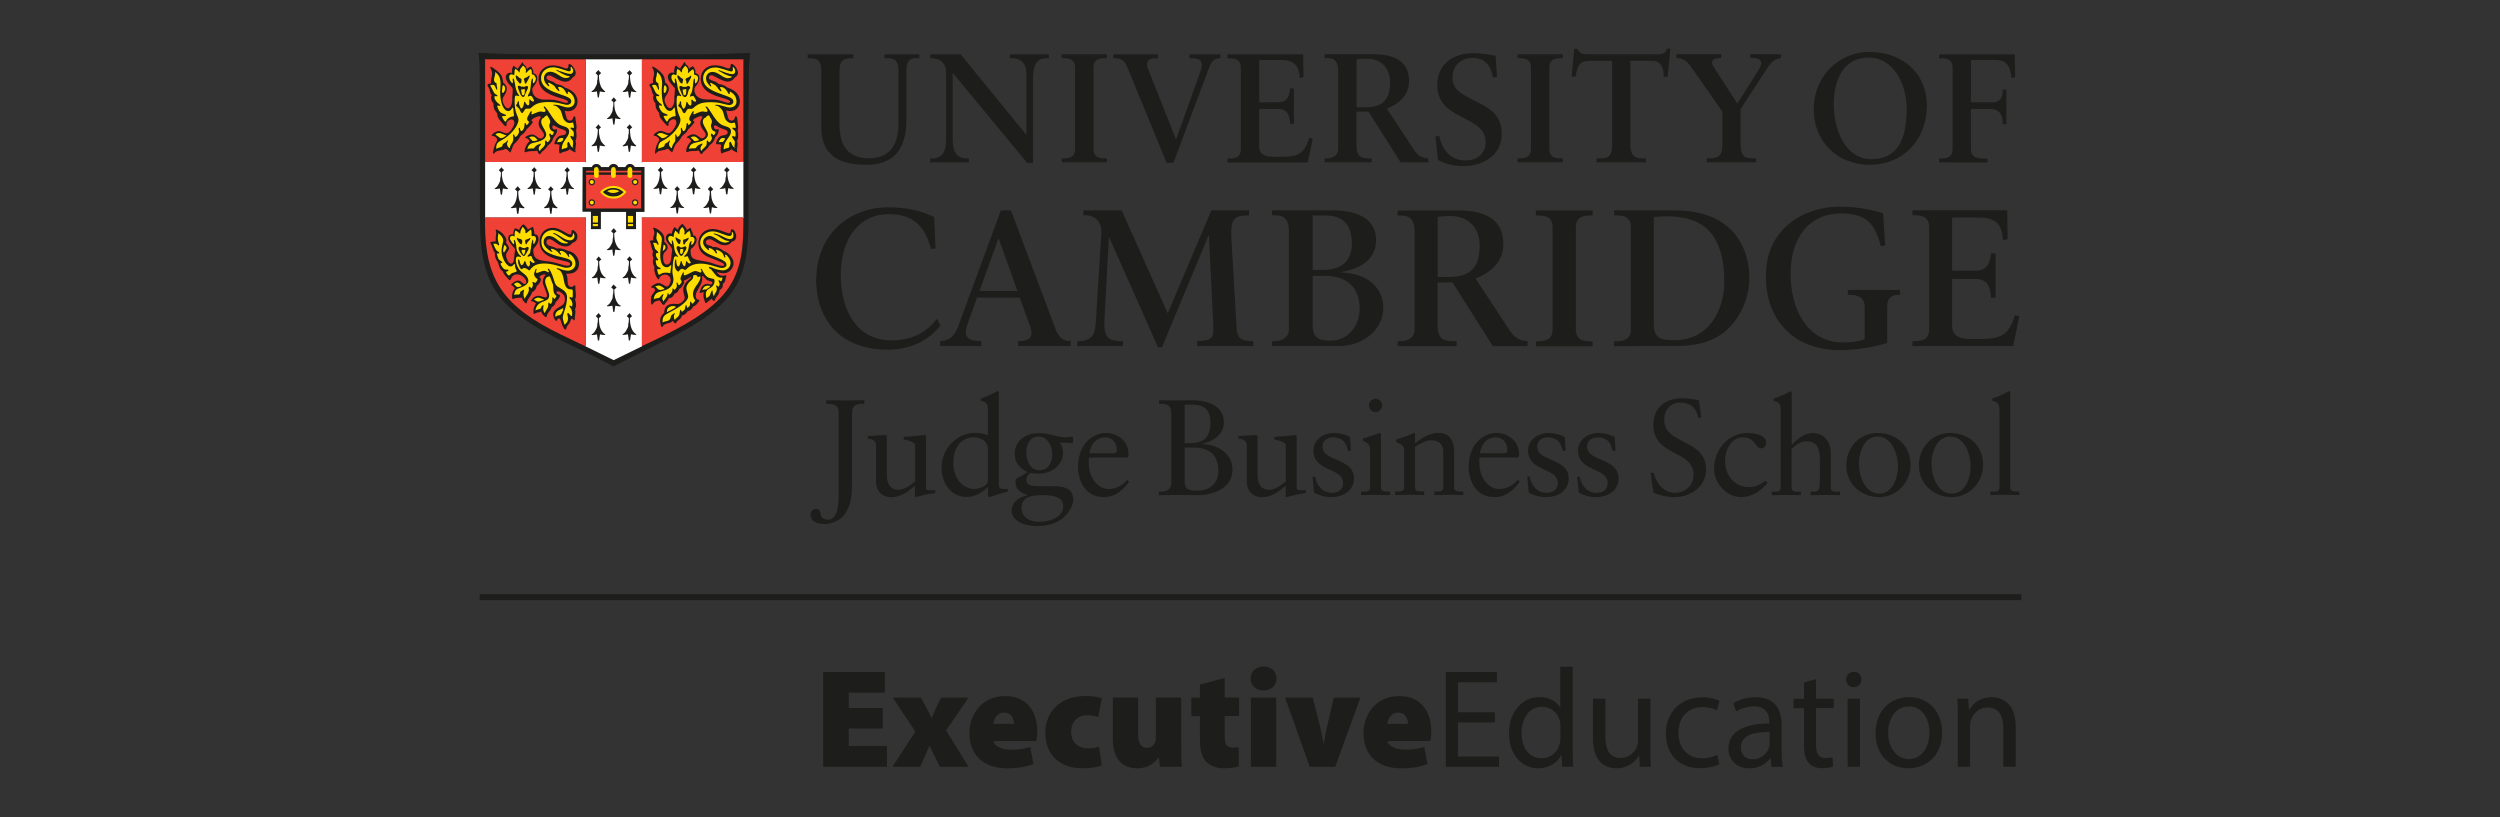 <?xml version="1.0" encoding="UTF-8"?>
<svg width="306" height="100" id="Capa_1" xmlns="http://www.w3.org/2000/svg" version="1.1" viewBox="0 0 306 100">
  <rect x="0" y="0" width="306" height="100" fill="#333333" stroke="none"/>
  <!-- Generator: Adobe Illustrator 29.1.0, SVG Export Plug-In . SVG Version: 2.1.0 Build 142)  -->
  <defs>
    <style>
      .st0 {
        fill: #1d1d1b;
      }

      .st1 {
        stroke-width: .16px;
      }

      .st1, .st2 {
        fill: none;
        stroke: #2b2523;
      }

      .st3 {
        fill: #ef4135;
      }

      .st4 {
        fill: #fff;
      }

      .st5 {
        fill: #fd0;
      }

      .st2 {
        stroke-width: .05px;
      }
    </style>
  </defs>
  <rect class="st0" x="58.71" y="72.73" width="188.71" height=".73"/>
  <path class="st0" d="M66.28,6.64h20.45c.87-.01,2.29-.05,4.31-.14l.75-.03c-.11,1.56-.13,2.17-.14,3v2.4l-.02,2.27v12.68c0,7.98-1.81,10.69-10.42,14.95-.38.19-4.77,2.38-5.23,2.62l-.43.23-.44.23-.44-.23-.44-.23c-1.81-.95-3.65-1.78-5.07-2.48-7.89-3.87-10.42-6.62-10.42-15.09v-12.68l-.02-2.27v-2.4c-.02-1.45-.03-1.92-.15-3l.75.03c1.98.08,3.46.13,4.32.13h1.8"/>
  <polyline class="st4" points="75.11 44.08 78.51 42.42 78.59 42.38 78.57 42.31 78.57 26.71 78.54 26.61 78.64 26.63 90.92 26.63 91.03 26.66 90.99 26.52 90.99 19.91 91.03 19.8 90.92 19.83 78.64 19.83 78.54 19.86 78.57 19.75 78.57 7.34 78.59 7.23 78.5 7.26 71.78 7.26 71.67 7.23 71.7 7.34 71.7 19.75 71.72 19.86 71.62 19.83 59.44 19.83 59.34 19.8 59.38 19.91 59.38 26.59 59.34 26.66 59.44 26.63 71.62 26.63 71.72 26.61 71.7 26.74 71.7 42.28 71.67 42.41 71.75 42.43"/>
  <polyline class="st3" points="59.5 7.26 59.34 7.23 59.38 7.35 59.38 19.77 59.34 19.87 59.49 19.83 71.62 19.83 71.72 19.87 71.7 19.76 71.7 7.32 71.72 7.23 71.62 7.26"/>
  <polyline class="st3" points="78.7 7.26 78.56 7.23 78.57 7.35 78.57 19.77 78.56 19.87 78.69 19.83 90.92 19.83 91.03 19.87 90.99 19.76 90.99 7.32 91.03 7.23 90.92 7.26"/>
  <path class="st3" d="M71.67,26.63h-12.26l-.07-.03.03.08v.74c0,6.82,2.28,10.14,9.29,13.53l2.22,1.07.77.36.06.07v-15.77l.02-.1"/>
  <path class="st3" d="M78.63,26.63l-.08-.03.02.07v15.64l-.02.12.08-.1.7-.32c9.52-4.48,11.66-7.15,11.66-14.52v-.78l.03-.11-.1.03"/>
  <path class="st0" d="M61.36,20.45s.06.07.07.09c.04.05.07.08.08.1,0,.01.05.04.1.09l.09.09s-.05.04-.05.04l-.11.1-.08.1-.03.03v.1c0,.86.22,1.44.7,1.83l.09.07-.09.06h-.09l-.2-.03-.18-.03-.11-.02-.11.76h-.15l-.11-.76-.1.02c-.09.02-.15.03-.17.03l-.21.02h-.09s-.08,0-.08-.02.02-.04.05-.07l.16-.12c.13-.1.22-.23.37-.54.07-.14.11-.26.11-.35,0-.22.03-.4.07-.4l.02-.39v-.15l-.03-.03-.09-.1-.1-.1-.04-.04.09-.09c.15-.14.16-.16.24-.28"/>
  <path class="st0" d="M65.38,20.45c.08.11.1.13.24.28.02.02.05.05.09.09l-.04.04-.1.1-.08.1-.05.03.02.15.02.39c.03.56.34,1.21.67,1.39.06.03.09.06.09.07,0,.03-.02.05-.05.05h-.14l-.2-.03-.18-.03-.11-.02-.1.76h-.14l-.11-.76-.1.02-.18.03-.2.02h-.11s-.07,0-.07-.02.02-.05.04-.07l.16-.12c.14-.11.18-.16.37-.54.08-.15.12-.27.12-.35,0-.22.03-.4.06-.4l.02-.39v-.15s-.01-.02-.02-.03c-.05-.06-.09-.09-.1-.1l-.11-.1-.04-.04s.07-.07.09-.09c.05-.05.08-.08.1-.09.02-.02.04-.05.08-.1.02-.02.04-.05.07-.09"/>
  <path class="st0" d="M63.38,22.8l.07.08.07.1s.05.05.1.1l.1.08-.05.04-.1.1-.1.09-.03.04v.1c0,.88.21,1.43.7,1.83l.08.07-.08.06h-.1l-.2-.03-.18-.03-.1-.02-.11.76h-.15l-.11-.76-.11.02-.18.03-.2.02h-.11s-.07-.01-.07-.03.02-.04.05-.07l.16-.12c.34-.26.57-.97.57-1.73v-.1l-.03-.04-.1-.09-.1-.1-.05-.04c.16-.14.24-.22.34-.36"/>
  <path class="st0" d="M67.42,22.8c.1.14.18.22.34.36l-.05.04-.1.1-.1.09-.03.04v.1c0,.57.17,1.27.36,1.49l.21.24s.06.05.12.1l.1.07-.08.06h-.1l-.2-.03-.18-.03-.11-.02-.1.76h-.15l-.11-.76-.11.02-.18.03-.2.02h-.11s-.07-.01-.07-.03.02-.04.05-.07l.15-.12c.33-.26.58-.97.58-1.73v-.1l-.03-.04-.1-.09-.1-.1-.05-.04s.07-.07.1-.08c.05-.04.08-.07.1-.1l.07-.1"/>
  <path class="st0" d="M69.42,20.45c.08.11.1.13.24.28.02.02.05.05.09.09l-.04.04-.1.1-.09.1-.04.03v.15l.03.39c.03.55.35,1.22.67,1.39.05.03.09.05.09.07,0,.03-.02.05-.04.05h-.13l-.21-.03s-.1-.02-.18-.03l-.09-.02-.11.76h-.15l-.11-.76-.11.03-.18.03-.2.02h-.11s-.07,0-.07-.02.02-.04.05-.07l.15-.12c.14-.11.19-.18.37-.54.08-.15.12-.27.12-.35,0-.22.03-.4.06-.4l.02-.39v-.15l-.02-.03-.09-.1s-.08-.08-.1-.1c0,0-.03-.02-.05-.04.04-.04.07-.07.09-.09.05-.05.08-.08.1-.09.02-.02.04-.05.08-.1.02-.02.04-.05.07-.09"/>
  <path class="st0" d="M80.86,20.43l.07.1.07.09c.05.06.08.09.1.11s.05.05.1.08l-.05.04-.1.1-.1.08-.03.04v.09c0,.85.29,1.6.7,1.83.06.04.09.06.09.09h0l-.09.04h-.1c-.12,0-.34-.04-.49-.09l-.11.76h-.15l-.11-.76c-.15.05-.37.09-.49.09h-.1c-.06,0-.09-.01-.09-.04s.03-.06.09-.09c.41-.21.7-.98.7-1.83v-.09l-.03-.04-.09-.08-.1-.1-.05-.04s.08-.06.1-.08c.01-.01.05-.05.1-.11l.07-.09"/>
  <path class="st0" d="M84.9,20.43l.07.1.08.09.1.11.09.08-.05.04-.1.1-.1.08-.03.04v.09c0,.85.29,1.6.7,1.83.06.04.09.06.09.09h0l-.08.04h-.1c-.13,0-.35-.04-.49-.09l-.11.76h-.15l-.11-.76c-.17.06-.36.09-.53.09-.12,0-.14,0-.14-.04,0-.03.02-.05.1-.08.09-.04.24-.2.33-.34.17-.27.26-.5.26-.64,0-.23.03-.41.07-.41l.02-.39v-.14s-.02-.03-.03-.04c-.14-.13-.15-.14-.24-.22l.1-.08.09-.11.08-.09"/>
  <path class="st0" d="M82.88,22.78s.06.07.08.09c.04.05.07.08.09.1.01.01.04.05.09.1.02.02.05.04.09.08l-.05.04-.09.11-.1.08-.03.04v.14l.03.39c.03.58.33,1.21.67,1.39.06.03.09.06.09.09h0l-.08.03h-.1c-.13,0-.35-.04-.49-.09l-.11.76h-.15l-.11-.76c-.14.05-.35.09-.53.09-.11,0-.14,0-.14-.05,0-.03.03-.05.1-.08.08-.03.24-.2.33-.34.17-.28.28-.52.28-.64,0-.23.03-.41.06-.41l.02-.39v-.14l-.03-.04-.09-.08-.11-.11-.04-.04s.07-.07.08-.08c.15-.15.16-.16.24-.28"/>
  <path class="st0" d="M86.95,22.78s.06.07.08.09c.04.05.07.08.09.1.01.01.04.05.1.1.02.02.05.04.09.08-.02.02-.03.03-.04.04-.06.06-.1.1-.11.11-.06.05-.09.08-.1.08,0,0-.02.02-.03.04v.14l.03.39c.03.58.33,1.21.67,1.39.06.03.09.06.09.09h0l-.09.03h-.1c-.12,0-.34-.04-.49-.09l-.11.76h-.14l-.12-.76c-.14.05-.35.09-.53.09-.11,0-.14,0-.14-.05,0-.03.03-.05.09-.08.08-.03.24-.2.33-.34.17-.28.28-.52.28-.64,0-.23.03-.41.06-.41l.02-.39v-.14l-.03-.04-.08-.08-.1-.11-.04-.04s.07-.07.08-.08c.15-.15.16-.16.24-.28"/>
  <path class="st0" d="M88.97,20.43l.07.1.08.09.1.11.09.08-.05.04-.1.1-.1.08-.03.04v.09c0,.85.29,1.6.7,1.83.06.04.09.06.09.09h0l-.09.04h-.1c-.12,0-.34-.04-.49-.09l-.11.76h-.15l-.11-.76c-.17.06-.36.09-.53.09-.12,0-.14,0-.14-.04,0-.03.03-.05.1-.08.09-.04.24-.2.33-.34.17-.27.27-.5.27-.64,0-.23.03-.41.07-.41l.02-.39v-.14s-.02-.03-.03-.04c-.05-.05-.08-.08-.09-.08l-.11-.1-.04-.04.09-.08.09-.11.09-.09"/>
  <path class="st0" d="M73.28,31.38c.08.11.1.13.24.28.02.02.05.05.09.08l-.04.04-.1.09-.09.1-.04.04v.14l.03.39c.02.35.16.79.34,1.05.12.17.25.3.33.34.07.03.1.05.1.09s-.03.04-.15.04c-.16,0-.38-.04-.52-.09l-.11.76h-.15l-.1-.76c-.14.04-.36.08-.49.08h-.09c-.06,0-.09,0-.09-.04s.03-.06.09-.09c.1-.05.25-.2.33-.34.19-.31.28-.52.28-.64,0-.23.03-.41.06-.41l.02-.39v-.14l-.02-.04-.09-.1-.1-.09-.05-.04s.07-.07.09-.08c.05-.05.08-.08.1-.1s.05-.05.08-.1c.02-.02.04-.05.07-.09"/>
  <path class="st0" d="M77.06,31.38c.08.11.1.13.24.28.02.02.05.05.09.08l-.04.04-.11.09-.09.1-.04.04v.14l.03.39c.02.35.16.79.34,1.05.11.17.24.3.33.34.07.03.1.05.1.09s-.03.04-.15.04c-.17,0-.38-.04-.52-.09l-.11.76h-.15l-.11-.76c-.14.04-.36.08-.49.08h-.09c-.06,0-.09,0-.09-.04s.03-.06.09-.09c.1-.05.24-.2.33-.34.19-.31.28-.52.28-.64,0-.23.03-.41.06-.41l.02-.39v-.14l-.02-.04-.1-.1-.09-.09-.05-.04s.07-.07.09-.08c.05-.05.08-.08.1-.1s.04-.05.08-.1c.02-.02.04-.05.08-.09"/>
  <path class="st0" d="M75.13,34.81l.05.11.1.07.1.11.09.09-.04.04-.11.1s-.04.04-.09.08c0,0-.02.02-.04.04v.14l.03.39c.03.57.35,1.25.67,1.39.07.03.1.05.1.08v.02l-.09.03h-.09l-.21-.03s-.11,0-.18-.03l-.1-.02-.12.76h-.14l-.1-.76-.11.02-.18.03-.2.02h-.1c-.05,0-.08,0-.08-.04s.02-.06.09-.09c.1-.06.25-.2.33-.34.19-.31.28-.52.28-.64,0-.23.03-.42.06-.42l.02-.39v-.14l-.02-.04-.1-.08-.1-.1-.05-.04.09-.09.09-.11.08-.09"/>
  <path class="st0" d="M73.26,38.31l.07.09.08.09.1.11.07.1-.04.03-.1.09-.1.09-.03.04v.14l.03.39c.03.58.33,1.21.67,1.39.06.04.09.06.09.1h0l-.08.03h-.09c-.09,0-.24-.02-.49-.07l-.11.75h-.15l-.11-.75c-.22.05-.39.08-.53.08-.11,0-.13,0-.13-.05,0-.03.03-.05.09-.08.08-.03.24-.2.33-.34.17-.28.27-.52.27-.64,0-.23.03-.41.06-.41l.02-.39v-.14s-.02-.03-.03-.04c-.05-.05-.07-.08-.09-.09l-.1-.09-.04-.04.08-.08.1-.11.08-.09"/>
  <path class="st0" d="M77.06,38.31l.06.09.08.09.08.12.1.07-.04.04-.11.09s-.04.04-.09.09c0,0-.02.02-.04.04v.14l.03.39c.02.35.16.79.34,1.05.11.17.24.3.33.34.07.03.1.06.1.09s-.03.04-.14.04c-.14,0-.3-.02-.53-.07l-.11.75h-.15l-.11-.75c-.25.05-.4.07-.49.07h-.09c-.06,0-.09,0-.09-.03s.03-.06.09-.09c.1-.05.24-.2.33-.34.19-.31.28-.52.28-.64,0-.23.03-.41.06-.41l.02-.39v-.14l-.02-.04-.1-.09-.09-.09-.05-.04.09-.08.1-.11.08-.09"/>
  <path class="st0" d="M75.13,27.92l.06.1.08.08.1.11.09.09-.04.04-.11.1s-.04.04-.09.09c0,0-.02.02-.04.04v.14l.03.39c.03.57.36,1.26.67,1.39.07.03.09.05.09.08,0,.04-.03.05-.13.05-.14,0-.31-.02-.53-.08l-.12.76h-.14l-.1-.76c-.25.05-.4.08-.49.08h-.09c-.06,0-.09-.01-.09-.04s.03-.06.09-.09c.1-.05.25-.2.33-.34.19-.31.28-.52.28-.64,0-.23.03-.41.06-.41l.02-.39v-.14l-.02-.04-.1-.09-.1-.1-.05-.04.09-.09.09-.11.08-.08"/>
  <path class="st0" d="M73.24,8.58s.06.07.07.08c.04.05.07.08.08.1.01.01.05.04.1.09.02.02.05.05.09.09l-.04.04-.1.1s-.04.04-.1.1c0,0-.02.02-.03.03v.15l.03.38c.02.37.19.88.34,1.06l.21.24s.05.05.12.1l.09.07-.09.06h-.1l-.2-.03-.18-.03-.11-.02-.12.73-.13.03-.11-.76-.11.02-.18.03-.2.02h-.11s-.07,0-.07-.02.02-.04.04-.07c0,0,.06-.05.16-.12.14-.1.18-.16.37-.54.08-.15.12-.27.12-.35,0-.23.03-.41.06-.41l.02-.38v-.15l-.03-.03-.09-.1-.11-.1-.04-.04s.07-.07.08-.09c.15-.15.16-.16.24-.28"/>
  <path class="st0" d="M77.06,8.58c.08.11.1.13.24.28.02.02.05.05.09.09l-.04.04-.11.1-.09.1-.04.03v.15l.03.38c.03.56.35,1.23.67,1.4.05.03.09.06.09.07,0,.03-.02.05-.04.05h-.13l-.21-.03c-.05,0-.11-.02-.18-.03l-.09-.02-.11.76h-.15l-.11-.76h-.12l-.17.05-.2.02h-.11s-.07-.01-.07-.03.02-.04.05-.07l.15-.12c.14-.11.19-.18.37-.54.08-.15.12-.27.12-.35,0-.23.03-.41.06-.41l.02-.38v-.15l-.02-.03-.1-.1s-.08-.08-.09-.1c0,0-.03-.02-.05-.04.04-.04.07-.07.09-.09.05-.05.08-.08.1-.09.02-.02.04-.05.08-.1.02-.02.04-.05.08-.08"/>
  <path class="st0" d="M75.11,11.89l.08.09.08.1c.05.06.08.09.1.11.02.02.05.05.09.08l-.05.04-.1.1-.09.08-.03.04v.14l.02.36c.03.58.34,1.24.68,1.42.06.03.09.06.09.09h0l-.08.03h-.1c-.12,0-.35-.04-.49-.09l-.1.76h-.15l-.1-.76c-.14.05-.35.09-.53.09-.12,0-.14,0-.14-.04,0-.03.03-.05.1-.09.08-.04.24-.2.33-.34.17-.27.27-.5.27-.63,0-.23.03-.42.07-.42l.02-.39v-.14s-.02-.03-.03-.04c-.05-.05-.07-.08-.08-.08l-.11-.1-.04-.04.08-.08.1-.11c.05-.06.08-.09.08-.1.02-.02.04-.05.06-.09"/>
  <path class="st0" d="M73.22,15.2l.08.09.07.1s.05.05.1.1l.1.09-.05.04-.09.09-.1.1-.03.03v.1c0,.56.17,1.26.35,1.46l.23.27s.04.03.12.1l.08.07-.08.06h-.1l-.2-.03-.18-.03-.1-.02-.11.76h-.15l-.11-.76-.1.02-.18.03-.2.02h-.11s-.07-.01-.07-.02.02-.04.05-.07l.15-.12c.35-.28.58-.96.58-1.73v-.1l-.03-.03-.1-.1s-.08-.08-.09-.09c0,0-.03-.02-.05-.04.04-.04.07-.07.1-.09.05-.04.08-.07.1-.1l.07-.1"/>
  <path class="st0" d="M77.04,15.2s.06.07.08.09c.04.05.07.08.09.1.01.01.04.04.09.1.02.02.05.05.09.09-.03.02-.05.04-.05.04l-.1.09-.1.1-.03.03v.15l.03.39c.03.58.26,1.05.67,1.39l.08.07-.08.06h-.1l-.2-.03-.18-.03-.11-.02-.11.76h-.15l-.12-.79c-.19.04-.2.08-.26.09l-.21.02h-.11s-.06-.01-.06-.03.02-.04.04-.06l.16-.12c.14-.1.18-.16.37-.54.08-.15.12-.27.12-.35,0-.22.03-.4.06-.4l.02-.39v-.15l-.03-.03-.08-.1-.11-.09-.04-.04s.07-.07.09-.09c.15-.15.16-.16.24-.28"/>
  <path class="st0" d="M69.1,13.5l.04.16c.04.14.07.26.09.34.13.61.25.76.54.76.17,0,.31-.09.35-.23l.06-.21c.01-.05.05-.08.1-.08.12,0,.17.12.17.38,0,.08.03.25.08.52.03.16.04.31.04.46,0,.13-.01.19-.06.33.04.21.06.49.06.65,0,.26-.05.51-.13.63.04.18.06.24.06.4,0,.11-.01.24-.03.35-.05.25-.06.32-.06.37s0,.1.02.14c.02.06.03.1.03.13s-.02.05-.03.05l-.21-.08-.23-.13c-.08-.04-.13-.08-.24-.19-.21.19-.27.21-.81.36-.11.03-.19.06-.23.1-.07.05-.12.07-.14.07-.09,0-.14-.15-.14-.45,0-.23.02-.43.07-.59-.16-.06-.29-.1-.38-.1-.02,0-.07,0-.16.02h-.04s-.06-.04-.06-.1c0-.04.03-.14.06-.23l.11-.25c.04-.09.13-.2.25-.31.11-.09.2-.14.28-.16l.38-.07c.23-.04.36-.16.36-.32s-.1-.26-.33-.34l-.46-.16c-.12-.04-.26-.11-.41-.2-.25-.15-.3-.17-.36-.17-.09,0-.14.07-.14.19,0,.19.12.32.3.32.04,0,.07,0,.11-.02.05-.02.09-.03.11-.03.05,0,.07.03.07.08v.05l-.03.18c-.02.15-.12.34-.34.64l-.1.13c-.09.34-.3.65-.57.84-.07.05-.11.07-.11.09,0,0-.04.06-.09.15-.02.04-.09.12-.21.25-.09.1-.18.18-.26.24-.12.09-.19.16-.21.19l-.11.18s-.05.05-.09.05c-.09,0-.18-.1-.23-.27-.04-.12-.07-.16-.15-.16-.04,0-.1.01-.18.03l-.15.02h-.38c-.19,0-.46.05-.58.11-.05.02-.09.03-.11.03-.03,0-.04-.02-.07-.07-.02-.03-.02-.05-.02-.08,0-.19.14-.56.32-.85.12-.18.15-.23.29-.34-.04-.18-.16-.32-.3-.36l-.18-.05s-.04-.03-.04-.05c0-.06.09-.13.24-.21.21-.11.42-.17.58-.17.18,0,.35.07.54.22.29.23.36.27.5.27.23,0,.44-.21.44-.42,0-.15-.08-.3-.28-.56-.3-.38-.38-.58-.38-.86,0-.18.05-.4.12-.5l.11-.16s.04-.07.04-.1c0-.07-.08-.12-.19-.12-.17,0-.49.12-.75.28-.13.08-.21.17-.21.23,0,.03.02.06.04.08l.12.07s.02.03.02.04-.02.05-.04.09l-.21.27c-.11.14-.28.32-.45.47-.06.05-.09.09-.11.11,0,0-.03.06-.09.16-.07.14-.28.35-.47.48-.08.05-.13.09-.15.12,0,.02-.04.07-.08.15-.03.05-.07.13-.14.22-.1.15-.19.26-.26.33l-.3.3c-.09.09-.17.27-.3.66-.08.23-.14.37-.18.37-.02,0-.05-.02-.08-.06-.21-.24-.39-.38-.49-.38-.02,0-.06.02-.12.05-.08.05-.17.08-.29.1l-.39.07c-.3.06-.41.12-.58.32-.04.05-.07.07-.09.07-.03,0-.06-.05-.06-.12v-.1l.06-.29c.06-.3.13-.53.21-.69l.18-.33c.03-.06.05-.12.05-.17,0-.24-.25-.47-.56-.49-.08,0-.11-.03-.11-.07,0-.05.09-.16.2-.25.21-.16.49-.28.67-.28.11,0,.27.04.48.13l.23.1c.09.03.17.05.23.05.25,0,.49-.22.78-.73.13-.23.19-.4.19-.54,0-.27-.13-.43-.34-.43-.16,0-.33.08-.46.2-.11.11-.16.22-.16.33v.15c0,.1-.03.15-.09.15-.1,0-.25-.14-.66-.65-.31-.38-.38-.54-.39-.91-.36-.46-.45-.65-.45-.98v-.22c-.23-.3-.3-.46-.3-.74,0-.1.02-.16.08-.28-.13-.18-.17-.27-.2-.41l-.05-.22c-.03-.15-.09-.28-.17-.39-.1-.14-.11-.16-.11-.2,0-.12.08-.17.46-.26-.02-.1-.02-.18-.02-.24s0-.12.03-.25l.07-.39c.03-.16.04-.27.04-.34s0-.12-.08-.34c-.04-.12-.07-.2-.1-.24-.03-.05-.06-.12-.06-.15,0-.04.03-.06.07-.06.1,0,.38.17.67.41.61.5.73.7.82,1.31,0,.05.02.12.03.21.29.21.44.47.44.75,0,.22-.08.47-.21.68l-.21.33c-.06.1-.1.22-.1.35,0,.2.06.38.2.63.16.29.3.41.47.41.28,0,.52-.49.52-1.04v-.26c0-.11,0-.22.02-.35.02-.17.03-.27.03-.31v-.42c0-.06-.02-.12-.1-.2l-.23-.25c-.34-.37-.52-.71-.52-.97,0-.32.23-.56.54-.56.06,0,.12,0,.22.04v-.07c0-.47.1-.81.22-.81l.05.02.19.17.23.15.06.06c0-.13,0-.15.14-.3.03-.04.08-.1.15-.2.05-.08.09-.13.11-.16.02-.03.03-.06.05-.1.03-.05.06-.08.09-.08s.05.04.09.15c.03.07.04.09.22.25.07.06.11.1.13.14.02.03.04.1.08.21,0,.02.02.05.03.09.08-.1.12-.13.21-.19l.16-.09c.06-.04.1-.05.12-.05.01,0,.03.03.05.06.02.04.05.09.09.16.11.2.15.29.15.38v.23c.35.11.48.29.48.66,0,.27-.14.58-.41.91-.18.22-.2.26-.2.41,0,.79.55,1.24,1.51,1.25h.71c.46.02.73.06,1.16.2.5.16.65.2.79.2.05,0,.1-.02.14-.04.04-.03.06-.06.06-.09,0-.15-.26-.27-1.11-.51-1.75-.5-2.49-1.2-2.49-2.36,0-.89.75-1.59,1.71-1.59.31,0,.79.08,1.06.18l.43.16c.08.03.16.04.23.04.15,0,.22-.12.23-.37,0-.13.03-.18.12-.18.12,0,.31.16.48.39.17.24.29.51.29.69,0,.24-.11.41-.37.56-.24.36-.53.53-.93.53-.31,0-.74-.17-1.46-.58-.25-.14-.38-.19-.51-.19-.19,0-.31.11-.31.28,0,.15.12.25.43.36.46.16.57.22.75.41.54.09.77.19,1.11.45.93.3,1.51.93,1.51,1.66s-.48,1.22-1.14,1.22c-.16,0-.25-.01-.5-.07"/>
  <path class="st0" d="M88.88,13.5l.04.16c.04.14.07.26.09.34.13.61.25.76.54.76.17,0,.31-.09.35-.23l.06-.21c.01-.05.05-.08.1-.08.12,0,.18.13.19.38,0,.1.02.27.06.52.03.18.04.34.04.49,0,.11-.01.17-.06.3l.02.13c.04.21.04.29.04.39,0,.46-.02.59-.13.77.04.17.06.25.06.38,0,.08,0,.19-.03.37l-.04.32v.19c.04.07.05.11.05.13,0,.03-.02.05-.04.05l-.21-.08-.23-.13c-.08-.04-.13-.08-.25-.19-.2.18-.23.2-.48.26-.35.1-.48.14-.55.19-.07.05-.12.07-.15.07-.08,0-.14-.16-.14-.39,0-.34.02-.51.08-.65-.21-.07-.31-.1-.39-.1-.03,0-.04,0-.16.02h-.05s-.05-.03-.05-.1c0-.1.07-.31.17-.49.13-.24.35-.43.52-.47l.38-.07c.23-.04.36-.16.36-.32s-.1-.25-.33-.34l-.44-.16c-.15-.05-.29-.12-.42-.2-.11-.07-.19-.11-.24-.14-.04-.02-.08-.03-.11-.03-.09,0-.15.07-.15.18,0,.18.14.33.31.33.04,0,.08,0,.11-.02.05-.02.08-.03.1-.03.05,0,.08.05.08.11,0,.19-.12.51-.24.67l-.13.16-.1.13c-.03.27-.3.66-.57.84-.06.04-.1.07-.12.09,0,0-.04.06-.08.15-.02.04-.09.12-.21.25-.09.1-.18.18-.26.24-.12.09-.19.16-.21.19l-.11.18s-.05.05-.08.05c-.1,0-.18-.1-.24-.27-.04-.12-.07-.16-.15-.16-.04,0-.1.01-.19.03l-.15.02h-.37c-.2,0-.47.05-.59.11-.05.02-.09.03-.11.03-.05,0-.08-.06-.08-.16,0-.34.26-.85.6-1.18-.05-.2-.15-.32-.29-.36-.12-.03-.18-.05-.19-.05-.02-.01-.03-.03-.03-.05,0-.07.08-.13.24-.21.3-.14.39-.17.56-.17.19,0,.36.07.56.22.29.22.37.27.5.27.23,0,.44-.21.44-.42,0-.15-.08-.31-.28-.56-.28-.36-.38-.6-.38-.9,0-.2.04-.32.22-.61.03-.05.04-.09.04-.11,0-.06-.1-.11-.2-.11s-.25.04-.44.13c-.32.15-.51.28-.51.37,0,.03.02.07.05.09l.11.07s.02.03.02.05-.02.05-.04.08c-.02.02-.09.11-.21.27-.15.2-.29.35-.44.47-.06.04-.09.08-.11.11l-.08.16c-.07.13-.28.35-.46.48-.08.06-.13.1-.15.12-.02.02-.05.07-.1.15-.11.19-.28.43-.39.55l-.29.3c-.08.09-.2.33-.31.66-.09.26-.14.37-.18.37-.02,0-.05-.02-.08-.06-.21-.23-.39-.38-.48-.38-.02,0-.06.02-.12.05-.08.05-.18.08-.28.1l-.38.07c-.32.06-.45.13-.59.32-.04.05-.07.07-.09.07-.04,0-.06-.05-.06-.13v-.09s.03-.11.06-.29c.06-.3.13-.55.21-.69l.19-.33c.03-.06.05-.12.05-.17,0-.24-.23-.44-.57-.5-.07-.01-.11-.04-.11-.08,0-.05.08-.14.21-.24.23-.17.47-.28.65-.28.12,0,.28.04.49.13l.23.1c.09.03.17.05.24.05.25,0,.49-.22.78-.73.13-.23.19-.39.19-.55,0-.27-.13-.43-.33-.43-.16,0-.32.07-.45.2-.11.12-.18.23-.18.34v.17c.01.09-.02.12-.08.12-.08,0-.17-.08-.36-.3-.07-.09-.17-.21-.3-.35-.32-.38-.39-.53-.4-.91-.36-.46-.45-.71-.45-.98v-.22c-.24-.31-.29-.43-.29-.73,0-.14,0-.17.06-.28-.13-.18-.17-.27-.2-.41l-.05-.22c-.04-.15-.09-.28-.17-.39-.1-.14-.11-.16-.11-.2,0-.11.1-.18.37-.25l.09-.02c-.02-.1-.02-.18-.02-.24s0-.12.03-.25l.07-.39c.03-.15.04-.27.04-.35,0-.09-.02-.16-.07-.33-.03-.11-.07-.19-.11-.24-.04-.06-.06-.11-.06-.14,0-.04.03-.07.08-.07.03,0,.07.02.11.04.36.19.75.5,1.03.82.24.27.32.49.37,1.08.33.24.45.46.45.8,0,.21-.07.4-.21.63-.13.2-.2.31-.21.33-.06.11-.1.23-.1.36,0,.19.06.37.2.62.16.28.3.41.47.41.28,0,.53-.48.53-1.01v-.39l.03-.25.02-.31.02-.25v-.14c0-.1-.01-.13-.34-.48-.36-.39-.53-.71-.53-1.01s.24-.52.54-.52c.06,0,.12,0,.23.04v-.35l.07-.28c.05-.22.07-.26.15-.26l.05.02.19.17.23.15.06.06c.02-.13.03-.16.14-.3.06-.07.1-.14.15-.2l.1-.16.06-.1c.04-.06.06-.08.09-.08s.05.04.08.15c.01.05.05.1.09.14l.14.12c.11.1.19.23.23.43.08-.1.13-.14.21-.19l.17-.09c.06-.04.1-.05.11-.05s.03.03.05.06c.02.06.05.11.09.16.14.22.15.25.15.4v.22c.34.1.48.28.48.66,0,.28-.13.58-.4.91-.18.22-.21.29-.21.45,0,.75.56,1.2,1.52,1.22h.7c.46.02.74.06,1.16.2.49.16.65.2.8.2.11,0,.2-.06.2-.13,0-.15-.26-.27-1.11-.51-1.74-.49-2.49-1.2-2.49-2.36,0-.9.75-1.59,1.72-1.59.3,0,.78.08,1.05.18l.43.16c.08.03.16.04.23.04.15,0,.21-.09.23-.37,0-.13.05-.18.13-.18.11,0,.33.18.49.39.16.22.28.52.28.71,0,.23-.12.4-.37.54-.24.36-.53.53-.92.53-.3,0-.81-.21-1.46-.58-.25-.15-.36-.19-.51-.19-.19,0-.31.11-.31.28,0,.15.11.25.43.36.5.18.61.24.75.41.54.09.77.19,1.11.45.97.31,1.51.91,1.51,1.67,0,.7-.47,1.2-1.13,1.2-.17,0-.27,0-.51-.06"/>
  <path class="st0" d="M69.31,33.51c.09.23.12.35.14.5l.02.44c.02.45.17.67.45.67.1,0,.19-.03.23-.07l.12-.12h.05c.07,0,.11.04.11.12v.17c-.02.08,0,.24.03.49.02.15.03.29.03.43,0,.23-.02.31-.1.52.07.21.12.44.12.64,0,.23-.04.39-.13.51.04.19.05.26.05.36s-.01.24-.04.4c-.04.22-.05.39-.04.51v.03c0,.07-.02.1-.06.1s-.09-.03-.13-.09c-.07-.08-.11-.11-.16-.11-.07,0-.1.04-.21.36-.03.1-.12.23-.25.39-.11.13-.17.23-.19.31-.03.13-.05.2-.06.22-.01.03-.04.05-.06.05h-.01c-.17,0-.38-.37-.58-1.08-.06-.2-.13-.29-.24-.29-.08,0-.16.05-.18.12l-.06.15s-.03.04-.06.04c-.08,0-.21-.15-.29-.35-.07-.16-.1-.34-.1-.49,0-.33.24-.58.98-1,.32-.18.45-.41.45-.83,0-.33-.1-.52-.38-.73-.22-.17-.35-.23-.47-.23-.1,0-.18.07-.18.15,0,.1.06.16.2.21.16.06.24.11.24.19,0,.07-.07.21-.18.38-.12.18-.17.24-.34.35-.05.29-.19.48-.51.69-.06.18-.1.25-.21.39l-.22.29c-.07.09-.15.25-.16.33-.02.16-.04.19-.1.19-.08,0-.26-.15-.43-.37-.1-.13-.13-.19-.14-.35-.11.09-.14.1-.36.13-.13.02-.23.04-.29.08-.16.09-.22.11-.25.11-.04,0-.06-.02-.06-.1v-.23c-.01-.32.11-.69.31-.95-.18-.16-.37-.26-.52-.27-.06,0-.08-.02-.08-.04,0-.04.04-.12.1-.2.08-.1.14-.17.19-.21.15-.13.41-.22.61-.22.14,0,.34.05.61.15.09.03.18.05.25.05.12,0,.18-.08.18-.21,0-.19-.1-.49-.31-.98-.15-.33-.21-.55-.21-.7,0-.37.17-.75.39-.86-.1-.05-.15-.06-.24-.06-.1,0-.19.03-.32.1-.16.09-.24.17-.24.23,0,.02.03.05.09.09.08.06.1.08.1.16,0,.26-.22.61-.52.84-.07.37-.24.6-.57.75-.04.2-.07.26-.23.49-.28.39-.34.51-.39.73-.03.11-.05.16-.09.16s-.14-.07-.24-.18c-.09-.1-.15-.16-.17-.2-.04-.07-.07-.14-.11-.34-.08.02-.1.03-.15.03h-.26c-.23,0-.48.05-.6.13-.05.03-.08.04-.09.04-.07,0-.12-.14-.12-.32,0-.38.11-.7.35-1.05-.09-.08-.12-.1-.2-.19-.03-.04-.06-.06-.08-.07l-.12-.07s-.06-.05-.06-.07c0-.06.15-.2.34-.32.2-.13.36-.19.51-.19.17,0,.27.04.48.23.15.13.25.19.33.19.05,0,.11-.03.15-.1.03-.05.05-.1.05-.16,0-.2-.24-.54-.51-.72-.2-.13-.42-.2-.63-.2-.3,0-.55.15-.66.38l-.12.24c-.03.06-.06.09-.1.09-.07,0-.1-.03-.34-.31l-.28-.32c-.08-.1-.14-.19-.17-.28-.02-.08-.04-.12-.05-.14,0-.02-.05-.04-.1-.09-.21-.15-.37-.45-.46-.88,0-.03-.02-.08-.03-.14-.26-.32-.41-.71-.41-1.05,0-.04,0-.06.02-.15-.15-.15-.17-.19-.29-.59-.09-.29-.14-.41-.24-.55-.03-.03-.04-.06-.04-.08,0-.06.09-.1.24-.13.15-.03.16-.03.21-.03h.21v-.28c0-.17,0-.28.04-.48.02-.1.03-.18.03-.22,0-.02,0-.08-.02-.18,0-.08-.02-.13-.03-.16,0-.04-.02-.07-.02-.09,0-.03.02-.05.06-.05.03,0,.07.01.14.05.18.09.34.18.46.27.36.29.65.73.65,1v.08c-.02.1-.03.15-.03.16,0,.05.03.11.07.17l.12.16c.1.14.17.3.17.41,0,.1-.02.14-.19.39-.13.18-.18.32-.18.47,0,.19.08.43.21.67.12.22.27.34.41.34.24,0,.34-.21.38-.77.02-.3.05-.56.09-.81v-.14c0-.07,0-.1-.1-.21l-.32-.37c-.3-.35-.4-.54-.4-.79,0-.29.19-.49.47-.49h.13v-.07c0-.07.02-.16.05-.29.07-.23.15-.4.19-.4,0,0,.05.02.1.05.02.01.08.03.19.07.06.02.1.04.21.11.05-.18.09-.27.17-.37.14-.18.29-.32.35-.32.03,0,.09.05.17.13l.2.21s.07.1.12.2l.04.09c.06-.03.1-.06.13-.07.08-.05.14-.08.17-.1.13-.06.2-.09.2-.1.05-.04.09-.05.11-.05.04,0,.06.06.14.41.05.24.06.29.07.47.34.05.5.24.5.61,0,.34-.17.68-.53,1.07-.1.11-.12.16-.12.26,0,.94.33,1.23,1.5,1.36.72.08.94.12,1.8.38.45.14.72.19.89.19.2,0,.31-.07.31-.2,0-.2-.14-.26-.99-.44-1.96-.41-2.74-1.09-2.74-2.38,0-.92.69-1.62,1.61-1.62.41,0,.77.12,1.34.45.53.31.64.36.77.36.14,0,.2-.09.2-.32,0-.15.05-.22.14-.22s.21.09.33.22c.18.21.24.31.24.6,0,.38-.2.63-.6.75-.04.05-.07.08-.1.11-.22.24-.41.33-.76.33-.3,0-.68-.12-.94-.31l-.51-.36c-.22-.16-.38-.22-.53-.22-.22,0-.35.13-.35.35s.14.39.37.46l.48.15c.17.05.25.09.45.19.12-.02.17-.02.24-.02.3,0,.62.08.9.22.09.05.15.07.19.08l.27.07c.6.17,1.09.84,1.09,1.5,0,.75-.49,1.22-1.27,1.22"/>
  <path class="st0" d="M87.75,33.35c.18.24.44.41.66.41.07,0,.18-.02.29-.04.06,0,.11-.02.14-.02.05,0,.07.02.07.07,0,.04-.03.13-.05.2-.03.08-.05.15-.06.19l-.04.22-.1.19-.15.14-.04.04v.14c0,.26-.08.41-.29.55-.02,0-.04.03-.08.05l-.02.09c-.05.2-.08.32-.1.37-.03.06-.09.16-.2.3-.13.17-.21.3-.26.43-.04.11-.08.14-.15.14-.11,0-.21-.13-.23-.28-.03.03-.04.05-.05.06l-.13.09-.2.14c-.09.06-.15.1-.17.13l-.12.12s-.04.03-.06.03c-.05,0-.11-.09-.16-.27l-.11-.35c-.03-.09-.04-.21-.04-.34,0-.17.01-.24.07-.38-.21.02-.27.04-.38.07-.03,0-.07.02-.09.02-.04,0-.06-.02-.06-.07,0-.02.02-.1.04-.16l.14-.36c.11-.28.45-.53.73-.53.07,0,.16.02.27.05.07.02.12.03.16.03.12,0,.22-.09.22-.2,0-.06-.04-.12-.09-.14-.02,0-.14-.05-.38-.12-.18-.05-.27-.12-.47-.35-.15-.17-.2-.22-.26-.22-.04,0-.06.03-.06.08v.14l.02.06c0,.29-.09.58-.3.96l-.3.54c-.14.26-.2.45-.2.65,0,.21.09.4.21.43l.16.04s.04.02.05.03c.02.02.03.04.03.06s-.02.06-.05.1c-.02.02-.08.1-.19.24-.18.24-.3.32-.52.39-.13.31-.34.49-.71.61l-.04.07c-.13.22-.41.42-.59.42h-.04c-.02.19-.16.4-.37.54-.14.1-.23.16-.24.18-.01,0-.03.05-.05.1-.05.1-.09.15-.15.15-.11,0-.21-.11-.27-.31-.04.03-.07.05-.1.06-.12.09-.19.13-.2.14-.05.02-.17.06-.37.11-.26.06-.48.17-.54.27l-.1.16-.04.02c-.05,0-.11-.07-.14-.17-.06-.22-.1-.45-.1-.59,0-.38.12-.62.51-1.01v-.09c0-.59.44-.98,1.1-.98h.1l.36.02h.03c.19,0,.37-.07.57-.23.26-.21.33-.34.33-.58,0-.07-.02-.16-.1-.43-.05-.17-.08-.34-.08-.5,0-.44.32-.98.76-1.28.11-.08.2-.18.2-.24,0-.02-.01-.04-.03-.04-.03,0-.08.03-.14.08-.05.05-.14.1-.26.16l-.17.09-.19.07c-.06.02-.09.05-.09.1,0,.02,0,.06.03.1.01.03.02.06.02.08s-.02.07-.05.12l-.15.24c-.15.24-.25.34-.43.42-.12.35-.29.53-.54.56-.2.41-.38.55-.73.58-.05.15-.13.28-.32.49-.07.08-.12.14-.14.17-.08.15-.09.16-.13.16-.05,0-.16-.07-.24-.16-.04-.04-.07-.08-.1-.13l-.1-.17c-.03-.06-.06-.08-.1-.08h-.07l-.23.04c-.15.02-.36.14-.42.24l-.13.19s-.03.03-.05.03c-.1,0-.15-.21-.15-.56,0-.3.05-.51.15-.65l.3-.41c.04-.06.06-.11.06-.16,0-.04-.02-.09-.05-.14-.06-.07-.12-.12-.17-.13l-.22-.03s-.06-.02-.06-.03.01-.04.03-.07c.07-.09.16-.17.27-.23.26-.16.43-.23.61-.23s.37.07.55.18l.31.2s.09.04.15.04c.14,0,.25-.08.35-.28.1-.18.14-.33.14-.49,0-.4-.29-.69-.68-.69-.18,0-.37.07-.55.21-.05.04-.09.08-.11.12l-.08.19s-.05.07-.08.07c-.05,0-.17-.15-.27-.35-.05-.1-.1-.23-.15-.38-.06-.21-.09-.36-.09-.53l.02-.29c-.14-.23-.19-.39-.19-.66,0-.1.02-.17.08-.37-.09-.15-.12-.26-.12-.47v-.13l.04-.15.02-.13c-.1-.13-.13-.22-.23-.69-.06-.26-.09-.38-.14-.45-.02-.03-.03-.05-.03-.06,0-.06.15-.12.31-.12h.15c-.04-.09-.04-.12-.04-.2,0-.13.03-.27.08-.42.06-.16.07-.21.07-.26,0-.12-.02-.25-.05-.32l-.08-.21s-.03-.08-.03-.11c0-.02.01-.03.05-.03.21,0,.61.22.92.52.31.29.41.53.41.97l-.02.23c.29.25.42.46.42.69,0,.16-.06.28-.21.43-.29.28-.35.43-.35.8,0,.56.17.87.48.87.27,0,.48-.3.52-.73l.03-.4c0-.1.03-.23.05-.38.02-.1.03-.22.03-.28,0-.14-.09-.32-.37-.65-.3-.35-.4-.54-.4-.81,0-.32.23-.56.53-.56.08,0,.11.01.21.06,0-.18.01-.22.12-.48.08-.21.17-.35.21-.35.01,0,.04.02.06.04.05.05.09.09.14.12.06.04.1.07.1.07.02.02.05.05.1.1.07-.24.13-.35.33-.54.15-.15.2-.19.23-.19.02,0,.05.02.07.05l.13.17.18.2c.07.08.09.14.13.33l.1-.06.17-.09s.07-.05.13-.09c.03-.02.05-.03.07-.03s.04.03.05.07l.06.24.14.28c.04.08.05.15.05.27v.07h.07c.21,0,.39.25.39.53,0,.38-.3.87-.69,1.12-.04.13-.05.18-.05.28,0,.84.22,1.02,1.52,1.21.32.05.62.11.87.18.04,0,.32.1.84.28.29.09.48.14.63.14.16,0,.25-.04.25-.13,0-.14-.21-.27-.86-.53l-.92-.36c-.94-.36-1.38-.94-1.38-1.78,0-.98.73-1.72,1.72-1.72.37,0,.73.08,1.25.27.67.24.7.26.78.26.13,0,.2-.09.22-.28.02-.16.06-.22.15-.22.13,0,.27.12.37.32.09.17.14.37.14.55,0,.35-.18.58-.52.65-.22.29-.51.44-.85.44-.42,0-.63-.08-1.35-.53-.26-.16-.37-.2-.56-.2-.25,0-.44.16-.44.37,0,.19.16.32.51.41.21.06.24.07.35.18.08-.02.12-.03.18-.03.34,0,.77.19,1.13.49.65.2,1.23.91,1.23,1.5,0,.66-.57,1.24-1.2,1.24-.17,0-.51-.05-.82-.13"/>
  <path class="st5" d="M70.15,18.14c-.03-.13-.04-.19-.04-.26v-.08l.04-.17v-.14c0-.15-.01-.25-.07-.32l-.13-.17c-.04-.06-.08-.13-.11-.2-.01-.04-.02-.07-.02-.09,0-.05.03-.08.08-.08.03,0,.04,0,.14.06.04.02.08.04.1.04.06,0,.1-.1.1-.28,0-.2-.02-.32-.06-.37l-.16-.18-.14-.12s-.06-.06-.06-.09c0-.05.04-.08.09-.08s.15.02.23.05h.05s.06-.02.06-.08v-.04l-.03-.22-.06-.23c-.02-.08-.03-.09-.08-.09h-.03l-.27.06h-.04c-.35,0-.71-.29-.83-.66l-.21-.69c-.07-.21-.22-.41-.51-.65-.09-.07-.16-.11-.21-.12l-.19-.02s-.06-.02-.06-.05c0-.04.04-.06.13-.06l.35.03c.13.01.32.06.57.15.32.11.53.16.71.16.53,0,.85-.29.85-.77,0-.33-.17-.7-.44-.94-.15-.14-.3-.23-.35-.23-.03,0-.05.03-.05.06v.14h.01c0,.06-.03.1-.07.1-.05,0-.11-.07-.18-.21-.2-.42-.52-.67-.85-.67-.06,0-.1.03-.1.06,0,.02.02.07.05.15l.09.19c.02.05.03.08.03.1,0,.01-.02.02-.04.02-.05,0-.13-.04-.18-.1l-.16-.17-.14-.21c-.11-.17-.2-.25-.43-.37-.13-.07-.22-.12-.25-.14-.05-.03-.09-.04-.13-.04s-.06.02-.06.06c0,.03.01.07.04.11.08.12.11.18.11.21s-.03.06-.06.06c-.08,0-.25-.17-.41-.39-.12-.19-.19-.4-.19-.6,0-.46.33-.79.78-.79.23,0,.53.1.8.27l.5.31c.17.11.43.19.58.19.07,0,.21-.02.31-.05.05-.01.09-.03.13-.05.03-.02.05-.04.05-.06s-.01-.04-.03-.05l-.06-.02-.23-.04c-.06-.01-.16-.05-.29-.11-.28-.13-.46-.22-.53-.27-.17-.11-.29-.18-.35-.2-.09-.03-.14-.07-.14-.1s.02-.05.05-.05.07.01.11.04c.16.1.29.15.39.15l.46.16c.23.08.56.15.7.15.19,0,.35-.16.35-.35,0-.12-.07-.31-.18-.46-.03-.03-.05-.05-.07-.05-.04,0-.07.03-.07.08v.09l.03.13c0,.14-.09.24-.21.24-.04,0-.1-.01-.17-.03l-.69-.22c-.58-.19-.84-.24-1.13-.24-.82,0-1.45.57-1.45,1.31,0,.84.59,1.39,2.06,1.89,1.44.49,1.64.62,1.64.99,0,.21-.22.4-.46.4-.1,0-.18,0-.25-.02-.05-.01-.29-.07-.72-.17-.44-.1-.83-.15-1.32-.15-1.04,0-1.62.18-2.12.67-.12.12-.17.14-.31.14h-.24c-.12-.01-.22.05-.3.18-.11.18-.17.28-.18.29-.03.04-.08.06-.12.06-.09,0-.15-.07-.26-.33-.05-.12-.13-.23-.22-.32l-.21-.19s-.05-.06-.05-.08.02-.06.04-.1c.1-.15.14-.21.15-.28.03-.14.03-.15.09-.15s.08.07.09.31c0,.07.03.17.08.29l.12.25s.05.05.09.05c.11,0,.25-.26.29-.53.03-.23.05-.3.1-.3.02,0,.04,0,.05.02s.04.08.1.19c.03.06.07.11.14.16.06.05.1.07.13.07h.01c.09,0,.12-.06.14-.25v-.36c-.02-.07-.01-.11.04-.11.02,0,.05.01.08.04l.11.11c.07.07.14.11.21.11.09,0,.14-.03.14-.09,0-.05-.02-.1-.1-.25l-.07-.14c-.09-.16-.15-.22-.23-.22h-.11l-.13.06s-.07.02-.08.02c-.02,0-.03-.02-.03-.04,0-.1.06-.24.18-.43.08-.13.14-.42.17-.83.04-.55.11-.91.19-.91.05,0,.07.04.07.16v.25c-.01.1,0,.18.04.18.09,0,.2-.13.28-.36.04-.09.05-.16.05-.22v-.05l-.22-.39-.21-.06s-.06-.03-.07-.05v-.26l-.02-.13-.04-.11-.05-.12c-.23.13-.34.21-.42.32s-.13.15-.17.15c-.03,0-.05-.03-.05-.06s.01-.08.03-.17v-.06c0-.23-.13-.45-.36-.6l-.06.09-.08.1-.13.15s-.08.12-.11.21c0,.04-.02.09-.02.12v.06c0,.09,0,.11-.05.11h-.02l-.07-.12-.12-.13-.18-.12-.1-.07s-.03.07-.04.09c-.03.07-.05.13-.05.17v.17l-.02.18v.03c0,.09-.02.13-.08.13-.02,0-.07-.02-.12-.05s-.1-.04-.16-.04c-.16,0-.27.11-.27.29,0,.21.06.41.17.56l.14.18s.11.09.11.06l.03-.22-.03-.18v-.08c0-.07.02-.11.06-.11.06,0,.09.07.13.24l.08.39.09.5c.02.13.07.28.13.42.08.2.14.32.18.37.12.15.13.17.13.2s-.02.05-.04.05-.06-.01-.1-.03c-.04-.02-.08-.03-.13-.04h-.08c-.17-.01-.21.13-.21.84,0,.43.09,1.02.2,1.3l.22.56c.04.09.05.18.05.26,0,.77-1.03,1.99-2.15,2.55-.42.21-.55.41-.58.87v.14c.16-.09.23-.12.35-.15.32-.08.38-.12.42-.27l.04-.14s.04-.07.29-.2c.08-.04.14-.09.17-.14.05-.09.1-.14.13-.14s.04.01.04.03v.04l-.11.3v.07c0,.22.11.41.34.52.04-.25.06-.33.14-.44l.19-.3c.07-.11.1-.24.1-.45,0-.12,0-.24-.03-.33v-.08s.02-.09.07-.09c.04,0,.07.01.07.03l.04.2s.05.07.1.07c.1,0,.23-.13.37-.37.05-.09.08-.19.08-.28l-.02-.15-.03-.16v-.03c0-.07.04-.12.09-.12.02,0,.04,0,.05.02l.06.24c.02.08.08.14.14.14.07,0,.19-.12.27-.26.06-.13.1-.27.1-.43,0-.23.02-.29.11-.29.03,0,.05,0,.05.03l.04.14s.05.08.08.08c.04,0,.16-.13.24-.26.02-.04.03-.07.03-.1,0-.05-.03-.09-.1-.15-.11-.09-.12-.1-.12-.24s.02-.2.12-.37c.05-.09.1-.17.14-.25.13-.26.18-.33.23-.33.04,0,.08.04.08.09,0,.03,0,.06-.02.09-.03.06-.04.1-.04.13,0,.04.04.08.08.08.05,0,.11-.02.19-.07.03-.02.13-.05.3-.12l.35-.13c.06-.02.13-.03.21-.03.06,0,.13,0,.19.02.13.03.21.04.24.04.1,0,.18-.08.18-.18,0-.07-.07-.21-.17-.32-.03-.04-.05-.07-.05-.1v-.04s.05-.04.07-.04c.07,0,.24.18.39.41.91,1.44,1.24,1.78,1.86,1.97.62.19.79.34.79.71,0,.2-.1.44-.33.76-.46.65-.57.91-.57,1.33v.08c.05-.02.09-.04.12-.05.09-.04.14-.07.17-.07l.26-.05c.08-.02.15-.12.15-.22v-.03l-.03-.23v-.03c0-.08.04-.18.1-.22.02-.02.04-.02.05-.02.03,0,.07.03.08.06l.17.36c.07.15.15.22.37.32"/>
  <path class="st5" d="M61.61,10.45c-.08,0-.12.07-.12.21l-.02.2c-.03.19-.03.21-.03.26,0,.15.04.26.11.26s.17-.13.23-.28c.03-.09.05-.17.05-.25,0-.07-.02-.15-.05-.24-.04-.11-.1-.17-.16-.17"/>
  <path class="st5" d="M60.63,8.8v.09c0,.13-.03.29-.14.69-.02.07-.03.15-.03.19,0,.07.03.15.08.24.03.06.07.09.1.11l.13.06.02.15c0,.06,0,.14.03.23.03.11.04.21.04.32,0,.09,0,.12-.03.12-.04,0-.11-.11-.17-.27-.1-.26-.19-.35-.34-.35-.12,0-.19.02-.33.09.03.04.05.07.06.08,0,.02.04.07.1.18l.15.29c.1.2.16.31.18.34.04.06.09.11.15.15.02.01.07.04.17.1.05.03.09.07.09.1,0,.05-.04.08-.09.08h0l-.14-.02h-.08s-.06.03-.06.11c0,.29.23.62.63.91.05.03.09.08.09.11s-.04.07-.08.07c-.02,0-.09-.02-.13-.04-.03-.01-.06-.02-.07-.02-.05,0-.09.04-.09.11,0,.08.06.23.19.48.09.16.21.29.36.35l.48.2s.04.03.04.06c0,.04-.03.07-.06.08h-.1l-.08.02h-.16c-.07,0-.09.01-.09.04,0,.06.06.19.15.35.11.19.21.3.27.3.02,0,.05-.02.07-.05l.12-.24s.12-.12.28-.21c.1-.06.2-.1.3-.12l.19-.03s.08-.04.08-.1v-.03l-.03-.2-.02-.22-.02-.2-.02-.23c0-.06-.02-.09-.05-.09s-.07.03-.1.08c-.17.25-.28.34-.46.34-.56,0-.99-.99-.99-2.31,0-.11,0-.26.02-.44.03-.34.03-.42.03-.55,0-.57-.12-.97-.36-1.21l-.15-.15"/>
  <path class="st5" d="M62,16.55c-.15-.02-.22-.04-.31-.08-.03,0-.09-.04-.2-.08-.17-.07-.3-.11-.41-.11-.16,0-.29.05-.44.18l.1.08.21.15.2.16s.11.06.17.06c.21,0,.39-.1.67-.36"/>
  <path class="st5" d="M66.08,18.48c.06-.13.09-.17.21-.28.3-.25.43-.44.43-.59v-.23c0-.13.02-.18.09-.18.03,0,.06.01.07.03l.05.13s.05.05.09.05.1-.05.15-.12l.11-.15c.05-.07.08-.14.08-.21,0-.04,0-.08-.02-.12,0-.02-.03-.08-.07-.17-.02-.05-.04-.13-.04-.17,0-.07.03-.11.1-.11.03,0,.06.01.07.03l.09.11s.05.04.08.04c.04,0,.08-.04.11-.09l.08-.17s.03-.07.03-.09c0-.03-.03-.07-.1-.1l-.14-.06c-.18-.08-.32-.38-.32-.68,0-.04,0-.08.02-.11l.07-.18c.02-.05.03-.11.03-.17,0-.11-.04-.22-.11-.33-.09-.13-.13-.21-.14-.22-.06-.17-.1-.21-.15-.21h-.05l-.07.05-.12.06-.14.17-.15.07c-.09.05-.17.23-.17.39,0,.27.03.35.39.98.14.24.22.45.22.61,0,.43-.39.74-1.17.93l-.49.12c-.36.09-.57.33-.65.75.15-.08.21-.09.47-.09h.18c.14,0,.16,0,.25-.14.1-.15.21-.23.35-.3l.17-.07.14-.07h.04s.06,0,.06.03c0,.04-.04.11-.1.18-.12.14-.17.25-.17.41,0,.1.03.16.12.28"/>
  <path class="st5" d="M64.75,16.83c.12.08.24.19.32.29.1.14.12.15.22.15.04,0,.1,0,.16-.02l.1-.02c.17-.03.23-.06.23-.1,0-.02-.02-.06-.05-.09l-.12-.11-.12-.11c-.07-.07-.22-.12-.35-.12s-.2.02-.38.13"/>
  <path class="st5" d="M68.18,17.41h.06l.1-.02h.15c.23.01.46-.19.46-.4,0-.07-.07-.11-.19-.11-.29,0-.46.17-.57.53"/>
  <path class="st5" d="M89.93,18.14c-.03-.1-.03-.14-.03-.2v-.14c.04-.2.05-.29.05-.41,0-.08-.02-.14-.08-.21l-.13-.17c-.08-.11-.12-.2-.12-.29,0-.06.02-.08.06-.08h.05s.04.03.1.06c.04.02.08.04.11.04.06,0,.1-.1.1-.3,0-.28-.05-.41-.21-.53l-.15-.12s-.04-.05-.04-.09c0-.05.03-.08.08-.08.03,0,.07,0,.12.02l.12.03h.04s.05-.02.05-.08v-.04l-.03-.22c-.03-.23-.07-.32-.14-.32h-.02l-.28.06h-.05c-.33,0-.72-.31-.82-.66l-.2-.69c-.06-.21-.24-.43-.51-.65-.09-.07-.17-.11-.22-.12l-.19-.02s-.06-.03-.06-.05c0-.04.04-.06.12-.06.27,0,.56.06.94.18.35.11.54.16.71.16.53,0,.85-.28.85-.74,0-.23-.08-.52-.2-.7-.1-.16-.28-.32-.5-.47-.03-.02-.06-.03-.08-.03-.03,0-.05.03-.05.05v.14h.01c0,.06-.03.11-.07.11-.06,0-.12-.07-.19-.21-.2-.41-.51-.66-.83-.66-.07,0-.11.03-.11.07,0,.03.02.08.06.14.03.05.06.12.1.19.02.04.03.07.03.09s-.02.03-.05.03c-.05,0-.12-.04-.18-.1-.11-.11-.16-.17-.16-.17l-.14-.21c-.11-.16-.23-.27-.43-.37l-.26-.14c-.05-.03-.1-.04-.14-.04s-.05.02-.05.05.02.07.05.12c.05.08.1.17.1.21s-.02.06-.05.06c-.07,0-.21-.13-.39-.39-.13-.19-.2-.39-.2-.6,0-.45.34-.79.79-.79.23,0,.51.1.79.27l.51.31c.18.11.43.19.58.19.08,0,.11,0,.3-.05.06-.01.1-.03.14-.05.02-.01.04-.04.04-.06,0-.04-.03-.06-.09-.07-.24-.02-.73-.21-1.05-.41-.19-.12-.3-.19-.35-.2-.09-.03-.15-.08-.15-.11,0-.01.02-.03.05-.03h.06l.46.18.44.16c.22.08.56.15.71.15.2,0,.34-.14.34-.34,0-.1-.02-.22-.06-.3-.07-.13-.15-.23-.18-.23-.04,0-.06.04-.06.11v.06l.02.13c0,.14-.08.24-.2.24-.05,0-.11-.01-.17-.03l-.69-.22c-.6-.19-.83-.24-1.13-.24-.83,0-1.46.56-1.46,1.31,0,.84.58,1.37,2.07,1.89,1.44.5,1.63.62,1.63,1,0,.22-.2.39-.46.39-.09,0-.18,0-.25-.02-.06-.01-.3-.07-.72-.17-.44-.11-.82-.15-1.32-.15-1.05,0-1.55.16-2.1.67-.13.12-.18.14-.32.14h-.24c-.13-.01-.22.05-.3.18l-.17.29s-.07.06-.12.06c-.11,0-.17-.07-.27-.33-.05-.14-.13-.24-.21-.32l-.22-.19s-.05-.06-.05-.08.02-.06.05-.1c.03-.04.07-.09.1-.15.03-.06.05-.1.05-.13v-.1s.05-.05.09-.05c.07,0,.08.05.08.31,0,.07.03.16.08.29l.12.25s.05.05.1.05c.11,0,.25-.26.29-.53.03-.23.05-.3.1-.3.04,0,.06.03.15.21.03.06.07.11.13.16.05.04.1.07.13.07h.01c.09,0,.12-.05.14-.25v-.26l-.02-.1c0-.07.03-.11.06-.11s.05.01.08.04l.1.11c.07.07.14.11.21.11.09,0,.15-.04.15-.1,0-.05-.01-.08-.11-.24,0-.01-.03-.06-.07-.14-.1-.18-.14-.22-.22-.22h-.11l-.14.06s-.07.02-.08.02c-.02,0-.03-.02-.03-.04,0-.1.06-.25.18-.43.07-.11.13-.4.18-.83l.05-.5c.03-.31.06-.41.13-.41.02,0,.04,0,.04.02l.03.16v.13c0,.15.02.28.04.28.04,0,.11-.05.18-.14.05-.06.08-.14.11-.21.03-.11.05-.21.05-.28,0-.25-.1-.35-.43-.44-.03,0-.06-.02-.06-.03v-.28l-.02-.13-.04-.11-.05-.12-.09.05c-.22.14-.27.18-.34.26-.1.12-.13.15-.17.15-.03,0-.05-.02-.05-.05l.04-.18v-.03c0-.23-.13-.46-.36-.63l-.07.09-.08.1-.13.15c-.07.09-.12.2-.12.31v.06c0,.08-.01.11-.05.11h-.02l-.09-.11-.1-.13-.19-.12-.09-.07c-.1.22-.11.25-.11.53v.09c0,.1-.03.15-.08.15-.03,0-.07-.02-.13-.05-.05-.03-.1-.04-.16-.04-.15,0-.27.13-.27.31,0,.19.04.33.17.54.08.14.19.25.24.25,0,0,.02-.1.03-.23l-.03-.18v-.08c0-.07.02-.11.06-.11.06,0,.09.07.13.24l.09.39.08.5c.02.13.07.28.13.42.08.2.14.32.18.37.12.15.13.17.13.2s-.02.05-.05.05c-.02,0-.05-.01-.1-.03-.04-.02-.08-.04-.13-.04h-.08c-.17-.01-.21.13-.21.83,0,.44.09,1.02.2,1.31l.22.56c.04.09.05.18.05.26,0,.77-1.05,2.01-2.15,2.54-.43.21-.56.42-.59,1.01.18-.09.26-.12.37-.15.31-.09.38-.13.42-.27l.04-.14c.02-.06.06-.09.28-.2.08-.04.14-.09.17-.14.05-.09.1-.13.13-.13s.05.02.05.05v.02l-.12.3v.07c-.01.22.11.41.34.52.01-.06.03-.1.03-.13.04-.16.07-.27.11-.32l.2-.3c.07-.11.09-.18.09-.45v-.33l-.02-.09s.03-.08.07-.08.07.01.07.03l.03.2s.05.07.1.07c.1,0,.23-.13.37-.37.05-.09.08-.17.08-.25,0-.07-.02-.22-.03-.33v-.06c0-.05.03-.09.08-.09.03,0,.05,0,.05.02l.07.24c.03.08.08.14.14.14.16,0,.33-.33.35-.69,0-.22.04-.3.11-.3.03,0,.05,0,.05.03l.04.14s.05.08.08.08.08-.05.15-.13c.04-.05.07-.09.1-.14.02-.04.03-.08.03-.11,0-.05-.01-.07-.1-.13-.08-.06-.12-.13-.12-.22,0-.15.06-.32.25-.65.17-.3.2-.33.24-.33s.07.04.07.09c0,.03,0,.06-.02.09-.03.06-.04.1-.04.13,0,.04.04.08.08.08.05,0,.12-.02.19-.07.04-.02.14-.06.29-.12.2-.07.32-.11.36-.13.07-.02.14-.03.22-.03.06,0,.12,0,.19.02.12.03.2.04.24.04.1,0,.17-.07.17-.17,0-.04-.03-.12-.07-.18-.05-.09-.09-.14-.1-.15-.05-.05-.07-.08-.07-.09v-.04s.05-.04.07-.04c.08,0,.25.17.4.41.83,1.36,1.23,1.79,1.85,1.97.64.19.79.33.79.71,0,.2-.11.45-.33.75-.43.59-.57.93-.57,1.32v.09c.05-.02.09-.04.12-.05.09-.04.14-.07.17-.07l.26-.05c.08-.02.15-.12.15-.22v-.02l-.02-.23v-.04c0-.13.06-.24.14-.24.03,0,.06.03.08.06l.17.36c.07.15.15.22.37.32"/>
  <path class="st5" d="M81.24,10.87v.27c-.01.17.02.25.08.25.07,0,.18-.13.23-.28.03-.09.05-.22.05-.29,0-.05-.01-.1-.05-.2-.05-.12-.1-.17-.16-.17-.09,0-.13.12-.15.41"/>
  <path class="st5" d="M80.42,8.8v.09c0,.1-.03.28-.07.45-.04.15-.06.23-.06.24-.01.06-.02.13-.02.19,0,.15.07.29.18.35l.12.06.02.15c0,.06,0,.14.03.23.03.11.04.21.04.32,0,.09,0,.12-.03.12-.04,0-.11-.11-.17-.27-.1-.26-.19-.35-.34-.35-.12,0-.19.02-.33.09.11.14.18.26.31.55.17.38.23.45.5.58.06.03.1.07.1.1,0,.05-.04.08-.1.08-.02,0-.09,0-.15-.02h-.08s-.06.03-.06.11c0,.28.24.62.64.9.05.04.08.08.08.11,0,.02-.01.04-.03.05-.02.02-.04.02-.06.02s-.07-.02-.12-.04c-.03-.02-.06-.02-.08-.02-.05,0-.08.05-.08.12,0,.1.07.27.19.46.11.18.24.3.35.35l.48.2s.04.03.04.06c0,.04-.03.07-.07.08h-.08l-.1.02h-.15c-.07,0-.09.01-.09.05,0,.05.05.16.16.35.12.2.2.3.26.3.03,0,.05-.02.07-.05l.12-.24s.11-.11.28-.21c.1-.06.2-.1.3-.12.25-.03.28-.04.28-.15,0-.04-.01-.11-.03-.21-.01-.05-.02-.13-.03-.22l-.02-.2-.02-.23c0-.06-.02-.09-.05-.09-.02,0-.06.03-.09.08-.12.2-.31.34-.46.34-.59,0-1-.94-1-2.33v-.42l.04-.5v-.18c0-.43-.14-.87-.36-1.08l-.15-.15"/>
  <path class="st5" d="M81.78,16.55c-.22-.04-.26-.05-.51-.16-.17-.08-.29-.11-.4-.11-.17,0-.3.05-.45.18l.1.08.21.15.2.16c.05.04.12.06.18.06.21,0,.38-.09.67-.36"/>
  <path class="st5" d="M85.86,18.48c.06-.13.09-.17.21-.28.3-.25.43-.44.43-.59v-.23c0-.13.02-.18.09-.18.03,0,.06.01.07.03l.05.13s.05.05.09.05c.08,0,.13-.05.26-.27.06-.09.08-.15.08-.21,0-.04,0-.08-.02-.12,0-.02-.03-.08-.07-.17-.03-.05-.04-.13-.04-.17,0-.07.04-.11.1-.11.03,0,.06.01.08.03l.08.11s.02.04.06.04.11-.04.14-.09l.08-.17s.03-.07.03-.1-.03-.07-.09-.09l-.15-.06c-.17-.07-.32-.37-.32-.66,0-.03.01-.08.03-.14l.06-.18c.02-.06.03-.12.03-.18,0-.1-.03-.2-.11-.32-.07-.12-.11-.19-.13-.22-.06-.16-.1-.21-.15-.21-.04,0-.07.01-.14.05l-.11.06-.15.17-.15.07c-.09.05-.17.24-.17.4,0,.23.05.35.4.97.15.26.22.46.22.6,0,.43-.44.79-1.16.93-.86.18-1.05.32-1.15.87.15-.08.21-.09.47-.09h.18c.14,0,.16,0,.25-.14.1-.15.21-.23.35-.3l.17-.07.14-.07h.04s.06,0,.06.03-.03.1-.1.18c-.1.12-.16.25-.16.35,0,.14.02.21.11.34"/>
  <path class="st5" d="M84.53,16.83c.12.08.25.19.32.29.1.14.12.15.22.15.04,0,.1,0,.15-.02l.1-.02c.18-.03.23-.06.23-.11,0-.03-.02-.06-.05-.08l-.13-.11-.12-.11c-.07-.07-.22-.12-.33-.12-.13,0-.24.03-.4.13"/>
  <path class="st5" d="M87.96,17.41h.06l.11-.02h.15c.11.01.16,0,.21-.03.07-.05.13-.13.2-.25.03-.04.04-.09.04-.12,0-.07-.07-.11-.18-.11-.29,0-.47.16-.58.53"/>
  <path class="st5" d="M69.12,39.81l.06-.13.15-.16c.13-.13.19-.32.19-.55,0-.11-.02-.23-.05-.34-.03-.08-.04-.16-.04-.19,0-.07.05-.13.1-.13.02,0,.05.02.08.05l.16.18c.1.11.13.13.25.16v-.15l.02-.17c0-.25-.09-.54-.23-.71-.09-.11-.12-.17-.12-.21s.03-.07.06-.07c0,0,.03,0,.04.02.1.08.16.11.18.11.05,0,.1-.13.1-.27,0-.2-.08-.43-.22-.59-.07-.08-.11-.13-.13-.16-.01-.02-.02-.04-.02-.06,0-.05.04-.08.09-.08.04,0,.07,0,.13.05.03.02.06.03.08.03.08,0,.11-.11.11-.43v-.32c-.02-.23-.04-.27-.14-.27h-.08c-.52,0-.76-.33-.89-1.21-.1-.64-.33-1.09-.62-1.19-.17-.06-.24-.1-.24-.14,0-.03.05-.06.1-.06.04,0,.13.02.2.05.42.17.78.26,1.09.26.51,0,.91-.38.91-.85,0-.36-.17-.73-.48-1.03-.09-.08-.18-.13-.26-.16h-.02l-.05.02.02.15.04.11v.04s0,.04-.04.04c-.03,0-.06-.01-.08-.04l-.19-.29c-.15-.23-.48-.42-.73-.42-.09,0-.14.04-.14.1,0,.03.03.08.06.12.05.06.1.13.1.17v.04s-.04.04-.05.04h0c-.05,0-.08-.02-.31-.29-.19-.22-.57-.43-.78-.43-.03,0-.06.01-.08.03-.01.02-.02.03-.02.04,0,.03.03.07.07.12.07.06.12.13.12.16,0,.02-.03.04-.06.04-.06,0-.2-.09-.45-.29-.4-.31-.57-.6-.57-.94,0-.41.29-.73.67-.73.22,0,.51.11.71.25l.52.39c.24.18.53.28.83.28.07,0,.13-.02.18-.04.05-.03.07-.05.07-.07,0-.01-.04-.03-.1-.05-.19-.05-.34-.11-.44-.19l-.53-.4c-.2-.15-.33-.24-.41-.29-.28-.15-.34-.18-.34-.22,0-.02.03-.03.06-.03s.06,0,.09.02l.28.12c.09.04.24.13.45.26.57.38.86.5,1.19.5s.55-.23.55-.53c0-.06-.02-.13-.05-.18l-.05-.11s-.05-.07-.06-.05l-.03.04-.03.22s-.01.03-.03.07c-.02.04-.05.08-.08.11-.06.05-.11.07-.19.07-.16,0-.35-.09-.85-.4-.5-.32-.95-.49-1.31-.49-.76,0-1.38.62-1.38,1.38,0,1.06.65,1.54,2.68,1.98.77.17,1.11.4,1.11.74,0,.31-.25.51-.66.51-.12,0-.22,0-.29-.02s-.43-.11-1.09-.3c-.45-.12-.96-.2-1.41-.2-.8,0-1.34.24-1.7.75-.04.06-.09.1-.11.1s-.05-.02-.09-.04l-.15-.12c-.1-.08-.27-.14-.38-.14-.08,0-.16.03-.22.09-.05.05-.09.07-.11.07-.06,0-.17-.13-.25-.31-.12-.25-.18-.49-.18-.72,0-.11.03-.18.08-.18.04,0,.06.03.08.09l.08.31c.05.17.14.31.22.31.03,0,.09-.05.16-.13.04-.05.07-.1.08-.15.07-.19.08-.22.13-.22.06,0,.09.04.14.23,0,.03.02.09.07.18.04.08.09.15.13.19.03.03.07.06.11.06.09,0,.18-.16.18-.33v-.05l-.02-.2c0-.08.01-.1.06-.1.03,0,.04.01.07.05.04.06.11.11.18.15.06.03.12.05.15.05s.07-.02.1-.05.04-.06.04-.08c0-.03-.04-.08-.15-.19-.06-.06-.13-.21-.21-.42-.03-.08-.07-.14-.1-.14,0,0-.03,0-.07.02l-.14.05-.1.04h-.04s-.08-.03-.08-.07.1-.16.21-.25c.09-.07.13-.17.14-.29,0-.18.04-.32.07-.32l.03-.37c.02-.19.09-.54.16-.73.01-.04.03-.06.04-.06.03,0,.06.08.06.17v.16c0,.14.02.2.06.2.05,0,.1-.07.14-.18l.1-.24c.03-.07.04-.14.04-.2,0-.21-.12-.36-.29-.36h-.08s-.07.03-.08.03c-.06,0-.1-.06-.1-.13v-.36l-.04-.22v-.11l-.11.05-.12.1-.17.14-.14.12s-.05.03-.08.03c-.08,0-.09-.02-.09-.19v-.04c0-.13-.06-.24-.27-.49-.01-.02-.03-.04-.05-.06l-.04.07-.12.19-.12.3-.02.19s-.03.1-.05.1-.06-.03-.1-.07c-.16-.18-.21-.22-.46-.31l-.02.07c-.04.13-.06.2-.06.22v.35c0,.06-.03.09-.07.09h0s-.02-.02-.06-.06c-.03-.02-.07-.03-.13-.03-.2,0-.32.11-.32.28,0,.13.04.22.24.52.09.13.19.23.23.23.03,0,.05-.07.05-.15l-.02-.13c-.02-.06-.03-.12-.03-.16,0-.06.02-.09.05-.09.09,0,.19.27.24.66l.04.39c.02.14.06.28.13.43.1.19.19.33.27.39.1.07.16.14.16.18,0,.03-.03.06-.06.06,0,0-.08-.03-.21-.07h-.09c-.21-.01-.28.11-.28.47,0,.44.3,1.08.62,1.34l.49.39c.25.2.43.53.43.76,0,.31-.34.62-.92.83l-.35.13c-.27.1-.38.27-.49.78.14-.04.2-.05.29-.05h.21c.14,0,.25-.08.25-.2v-.1s.04-.07.09-.1c.1-.05.14-.07.15-.07l.12-.1s.04-.02.06-.02c.03,0,.06.03.06.07,0,.03,0,.06-.02.1-.04.09-.05.22-.05.36,0,.26.04.4.17.59.01-.07.03-.12.03-.14.02-.05.08-.15.18-.29.16-.22.28-.5.28-.64v-.04l-.03-.24s.02-.09.05-.12c.02-.02.05-.03.07-.03.04,0,.07.03.11.11.02.06.06.1.08.1.04,0,.11-.1.16-.21.03-.08.05-.16.05-.22,0-.04,0-.08-.03-.14-.02-.05-.03-.1-.03-.12s0-.04.04-.07c.02,0,.03-.02.05-.02s.04,0,.06.02l.1.06s.06.03.08.03c.04,0,.1-.05.15-.12.09-.14.15-.26.15-.3,0-.03-.02-.05-.08-.09-.21-.15-.35-.37-.35-.57,0-.04.01-.1.03-.15l.1-.28c.05-.14.08-.22.09-.22h.03s.06.02.06.07c0,.03,0,.07-.03.12-.03.07-.05.15-.05.2,0,.08.04.12.11.12.05,0,.11,0,.18-.04.32-.14.58-.21.73-.21.14,0,.23.03.39.14.04.03.08.04.1.04s.04-.02.06-.04c.01-.02.02-.04.02-.05,0-.04-.02-.09-.06-.14-.06-.07-.07-.11-.07-.15s.02-.06.06-.06c.16,0,.43.53.68,1.36.2.66.25.73.88,1.08.53.3.73.6.73,1.09s-.13,1.09-.4,1.89c-.09.25-.12.42-.12.56,0,.11.02.22.1.51.04.14.06.22.07.24.01.03.04.09.09.16"/>
  <path class="st5" d="M66.67,38.32c.06-.15.08-.18.2-.36.17-.26.23-.4.23-.52v-.17c0-.16.03-.23.09-.23.02,0,.04,0,.06.03l.05.09s.04.04.07.04.09-.04.12-.09c.08-.12.12-.26.12-.38v-.12l-.02-.12c0-.06.03-.09.09-.09.04,0,.06.02.09.1.03.05.05.09.08.09s.06-.03.09-.07l.09-.13.06-.1.02-.05s-.02-.06-.08-.1c-.2-.14-.28-.36-.3-.75-.01-.3-.03-.49-.05-.58,0-.02-.07-.17-.19-.46-.05-.11-.09-.24-.13-.38-.03-.1-.06-.13-.13-.13-.29,0-.5.25-.5.57,0,.19.08.49.23.86.2.51.26.7.26.88,0,.39-.16.56-.69.75-.61.22-.89.53-1,1.09.05-.02.08-.03.11-.04.07-.03.12-.05.15-.06l.17-.04c.14-.03.26-.12.28-.2l.04-.15s.03-.06.06-.07l.09-.04.1-.04.02.04-.04.14s-.02.13-.02.25c0,.23.05.37.18.54"/>
  <path class="st5" d="M60.97,28.52c.02.06.02.1.02.12,0,.03,0,.13-.04.27l-.02.22c0,.19.03.39.1.56.05.15.07.2.07.24v.04s-.03.08-.04.08c-.02,0-.06-.02-.11-.07-.12-.11-.25-.16-.39-.16-.04,0-.1,0-.18.02l.05.12.16.39.22.34.23.16s.04.04.06.06c.02.03.03.05.03.07s-.02.04-.04.04h-.21s-.06.03-.06.06c0,.04.03.14.09.31l.11.31.18.17.19.14c.06.04.09.09.09.12s-.02.06-.04.06h-.11s-.05.05-.05.1c0,.08.07.22.21.41.16.22.28.3.47.3h.16c.08,0,.12.04.12.1,0,.05-.03.08-.1.09-.15.03-.19.06-.19.13,0,.03.02.07.05.12l.09.12c.07.1.15.16.2.16.03,0,.1-.03.16-.1.1-.11.2-.2.34-.23.37-.09.45-.13.45-.22,0-.03,0-.07-.04-.12-.12-.21-.16-.34-.16-.52,0-.13-.03-.22-.08-.22-.02,0-.05.03-.09.08-.09.14-.24.23-.37.23-.37,0-.81-.57-1.03-1.34-.05-.18-.08-.38-.08-.57s.03-.42.08-.65c.07-.31.11-.48.12-.52v-.14c0-.26-.23-.6-.61-.86"/>
  <path class="st5" d="M61.74,29.99c-.08.15-.15.48-.15.69,0,.12.04.22.09.22.02,0,.04-.02.06-.05l.12-.21s.04-.07.08-.13.07-.13.07-.16c0-.12-.12-.28-.26-.36"/>
  <path class="st5" d="M62.9,34.77l.05.05.09.09c.21.21.24.23.34.23.09,0,.29-.05.39-.11.05-.02.07-.05.07-.07,0,0-.04-.06-.1-.12l-.12-.11c-.09-.08-.22-.15-.28-.15-.12,0-.25.05-.44.18"/>
  <path class="st5" d="M65.36,36.69c.11.05.15.07.21.1.09.06.15.1.17.11.03,0,.09.02.17.02.05,0,.09,0,.13-.02l.22-.09.21-.07c.06-.02.1-.05.1-.08,0-.02-.05-.04-.12-.06-.05,0-.1-.03-.16-.05-.26-.11-.3-.12-.39-.12-.21,0-.42.1-.54.26"/>
  <path class="st5" d="M68.04,38.82c.07-.17.12-.2.36-.21.27,0,.53-.5.53-.83,0-.03-.01-.06-.03-.06-.01,0-.04,0-.07.03-.08.05-.13.08-.16.1l-.31.14c-.21.09-.39.36-.39.58,0,.07.01.13.06.26"/>
  <path class="st5" d="M87.38,36.29l.04-.12.04-.15s.05-.09.12-.18c.11-.14.16-.32.16-.53,0-.07-.02-.12-.06-.2-.02-.04-.03-.08-.03-.1,0,0,0-.03.02-.05.01-.02.03-.03.04-.03h0s.07.03.11.07c.04.05.08.08.11.08.05,0,.1-.08.13-.2.01-.07.02-.1.02-.11,0-.05-.04-.19-.1-.3-.02-.04-.03-.08-.03-.11,0-.04.03-.07.06-.07s.08.03.14.09c.03.03.06.04.08.04.07,0,.11-.07.16-.23.03-.1.04-.15.04-.17,0-.03-.02-.05-.04-.05h-.04l-.13.02c-.19,0-.47-.13-.59-.29l-.3-.36c-.11-.14-.27-.35-.27-.35l-.24-.16s-.06-.06-.06-.09c0-.04.04-.07.1-.07s.23.06.55.19c.31.13.79.23,1.08.23.51,0,.93-.41.93-.91,0-.27-.12-.52-.42-.88-.05-.07-.15-.13-.2-.13-.03,0-.06.02-.06.06,0,.03,0,.07.03.12.01.03.02.07.02.1,0,.05-.02.08-.05.08-.07,0-.14-.11-.19-.3-.07-.23-.21-.38-.53-.54-.12-.06-.28-.12-.34-.12-.02,0-.04.02-.04.05,0,.04.02.09.04.13.05.07.08.14.08.2h0s-.02.07-.06.07c-.07,0-.08-.02-.24-.26-.08-.12-.29-.28-.48-.36-.06-.02-.12-.04-.18-.04h0s-.07.02-.07.04c0,0,.02.04.05.1l.02.06s-.02.06-.05.06c-.06,0-.26-.16-.42-.34-.17-.19-.28-.44-.28-.63,0-.41.39-.77.82-.77.11,0,.2.02.27.05l.37.19.44.29c.25.16.59.29.8.29.08,0,.13-.01.33-.07.1-.03.17-.07.17-.11h0l-.04-.03-.23-.02c-.13-.01-.42-.14-.66-.3l-.49-.32-.43-.18s-.05-.04-.05-.06.02-.04.05-.04c0,0,.04,0,.12.02l.4.12c.1.03.26.1.49.22.44.23.73.34.94.34.24,0,.42-.17.42-.4,0-.08-.02-.2-.04-.3-.01-.05-.03-.1-.06-.14-.02-.03-.04-.04-.05-.04-.03,0-.05.03-.05.09v.13c0,.2-.08.27-.29.27-.17,0-.41-.07-.95-.28-.5-.2-.82-.28-1.13-.28-.8,0-1.5.65-1.5,1.4,0,.64.43,1.13,1.3,1.49l.9.37c.75.31,1.02.53,1.02.82,0,.24-.22.4-.57.4-.15,0-.34-.04-.69-.15-.84-.27-1.39-.38-1.87-.38-.79,0-1.35.22-1.79.69-.06.06-.09.08-.15.08-.03,0-.07,0-.15-.06-.08-.05-.17-.08-.23-.08-.08,0-.2.07-.25.14l-.11.14s-.07.06-.1.06c-.08,0-.21-.13-.3-.29-.05-.1-.09-.19-.11-.28-.01-.07-.02-.18-.02-.29v-.2l.04-.21c.01-.1.03-.16.03-.18s.03-.04.05-.04c.05,0,.08.05.08.17v.12c0,.3.12.58.25.58.1,0,.19-.18.27-.55.01-.07.04-.12.08-.12s.07.05.1.21c.02.1.09.25.16.34.04.05.09.09.12.09.09,0,.14-.13.19-.44.02-.12.05-.19.09-.19.02,0,.03,0,.04.02,0,0,.03.05.07.12.03.04.07.08.12.11s.1.04.12.04c.03,0,.07-.02.1-.04.05-.04.07-.07.07-.09s-.02-.05-.06-.09c-.07-.08-.12-.17-.19-.35-.04-.12-.08-.2-.1-.24-.02-.04-.03-.07-.05-.07h-.09s-.09.02-.22.06h-.07s-.05,0-.05-.04.04-.08.09-.12c.27-.21.43-.57.49-1.09.04-.31.08-.44.21-.62.03-.04.05-.06.07-.06.04,0,.06.03.06.09,0,.04-.01.09-.03.15-.01.04-.02.09-.02.13v.04l.02.06.12-.04.13-.15c.07-.09.14-.29.14-.43,0-.1-.02-.17-.09-.24-.07-.08-.11-.11-.16-.11h-.15c-.07.01-.1-.01-.1-.05l.02-.08v-.12l-.05-.27-.05-.13-.03-.1-.07.05-.16.1s-.08.06-.13.12c-.15.18-.16.19-.22.19-.04,0-.06-.02-.06-.04v-.04c.03-.1.04-.17.04-.22,0-.19-.13-.46-.3-.62-.22.21-.34.45-.34.67v.13s-.02.07-.05.07h0s-.05-.02-.07-.05l-.13-.17s-.07-.06-.17-.14c-.02-.01-.05-.04-.08-.08l-.04.09c-.1.21-.14.34-.15.51,0,.14-.02.18-.05.18-.02,0-.04,0-.07-.02-.16-.09-.18-.1-.25-.1-.19,0-.32.14-.32.34,0,.08.04.2.13.35.1.17.24.33.31.33.02,0,.02-.01.02-.06v-.2l-.03-.14v-.02s.01-.06.05-.06c.1,0,.18.28.25.84.06.5.2.83.41,1.03.05.05.09.09.09.12,0,.02-.02.03-.04.03-.03,0-.08-.02-.14-.05-.04-.02-.08-.03-.11-.03-.11,0-.23.12-.25.25l-.1.6-.07.85c-.02.16,0,.38.06.64.05.23.07.4.07.5,0,.64-.4,1.14-1.05,1.33l-.68.2c-.42.12-.63.4-.69.92.11-.09.14-.1.31-.13l.2-.03c.08,0,.15-.03.18-.05.02,0,.06-.05.12-.12l.18-.2c.07-.08.13-.12.17-.12.03,0,.04.03.04.06,0,.04-.03.1-.07.17-.05.08-.08.17-.08.27,0,.13.04.22.17.42.02-.06.03-.11.04-.13.02-.03.07-.11.16-.22.15-.19.25-.39.26-.48,0-.16.02-.22.06-.22s.04,0,.06.1c0,.02.01.05.03.06.02.03.05.04.06.04.02,0,.04-.02.08-.04.07-.05.13-.1.17-.15.04-.05.08-.12.11-.19.04-.09.05-.16.05-.2v-.14s.01-.06.04-.06c.02,0,.08.05.11.12.02.04.04.05.07.05h0s.07-.02.1-.04c.13-.13.21-.28.21-.4v-.2l-.05-.16v-.02s.02-.06.05-.06c.05,0,.1.07.17.22.03.07.06.11.1.11.05,0,.09-.04.19-.18l.1-.14s.03-.07.03-.11-.01-.07-.03-.11l-.09-.13s-.02-.06-.02-.11c0-.14.05-.31.16-.5.08-.14.12-.23.14-.26.02-.04.03-.06.06-.06.02,0,.04.03.04.05v.29s.03.05.08.05c.03,0,.07,0,.11-.02l.26-.1c.06-.02.15-.06.24-.12.42-.23.54-.28.75-.28.12,0,.28.04.5.15.05.02.08.03.11.03s.06-.02.09-.05c.02-.03.03-.05.03-.08,0-.04-.01-.09-.04-.13-.03-.06-.06-.13-.06-.16s.02-.05.05-.05c.02,0,.06.03.08.06.03.05.11.19.24.42.2.35.46.6.68.65l.47.11c.14.03.18.09.18.27,0,.33-.16.62-.43.79l-.38.24c-.14.09-.26.33-.26.54,0,.13.03.36.07.54l.08-.07.18-.11.16-.16.08-.23.09-.21c.04-.1.09-.17.12-.17.04,0,.06.06.06.16v.07c0,.15.02.22.14.45"/>
  <path class="st5" d="M81.1,39.5c.13-.12.15-.13.51-.2.29-.06.43-.19.49-.48.04-.21.07-.25.26-.36.06-.04.11-.07.14-.11.02-.03.04-.04.05-.04.02,0,.04.02.04.05,0,.04-.02.1-.07.18-.03.05-.04.11-.04.2,0,.17.03.29.13.42.07-.14.1-.18.27-.3.21-.15.29-.32.33-.7.02-.16.05-.24.09-.24.02,0,.04,0,.05.03l.07.16s.03.03.07.03c.03,0,.09-.03.13-.08l.15-.14c.06-.06.1-.2.13-.45,0-.09.04-.15.07-.15.02,0,.04.02.05.05l.06.21s.05.09.08.09c.01,0,.04-.02.08-.05.06-.05.11-.1.15-.16.05-.07.07-.14.07-.21v-.18s.02-.08.04-.12c.02-.03.04-.04.05-.04.02,0,.05.02.06.05l.04.12s.06.09.1.09c.05,0,.11-.05.2-.17.02-.03.05-.06.06-.09.05-.06.08-.11.08-.13,0,0-.02-.04-.04-.08-.16-.2-.23-.44-.23-.72,0-.35.13-.65.54-1.2.24-.33.38-.64.38-.85,0-.06-.03-.09-.08-.09-.04,0-.08,0-.13.04-.04.02-.07.03-.08.03-.02,0-.04-.02-.07-.04l-.07-.09-.05-.08s-.05-.05-.09-.05c0,0-.03,0-.08.02h-.1c-.11.02-.15.06-.15.16v.11c0,.1-.08.23-.19.33l-.2.18c-.25.22-.44.58-.44.81,0,.1.03.26.09.46.09.32.13.47.13.57,0,.51-.78,1.18-2.22,1.91-.73.37-.91.59-.91,1.09"/>
  <path class="st5" d="M80.4,28.38v.26c0,.06,0,.1-.02.17-.03.15-.04.2-.04.24,0,.2.03.3.15.51.07.12.11.25.11.36,0,.04-.02.07-.05.07-.02,0-.04-.01-.05-.03l-.08-.12c-.07-.09-.13-.12-.3-.12h-.18c.07.19.1.26.13.38.09.35.1.37.29.54s.21.19.21.25c0,.05-.03.09-.07.09h-.07l-.04-.02c-.06,0-.11.11-.11.22,0,.07.03.18.07.27.03.06.05.1.07.13l.1.11s.04.07.04.11c0,.05-.03.09-.06.09-.02,0-.05-.01-.1-.03-.03-.01-.05-.02-.07-.02-.05,0-.07.03-.07.09l.02.16.06.28c.01.06.05.13.12.2.05.06.11.1.16.13.13.06.21.09.21.1.02,0,.03.04.03.08s-.03.08-.07.08c-.01,0-.05,0-.11-.02h-.11c-.11,0-.12,0-.12.08,0,.05,0,.11.02.16l.04.17c.05.18.11.28.17.28.01,0,.04-.02.08-.04.15-.12.46-.22.65-.22s.43.02.51.05c.05.02.08.03.1.03.03,0,.03-.03.04-.12l.02-.19.04-.33.03-.25v-.14s-.07.06-.09.07c-.18.17-.29.22-.48.22-.49,0-.77-.55-.77-1.5,0-.4.06-.95.17-1.59.02-.13.03-.23.03-.29,0-.35-.22-.69-.61-.93"/>
  <path class="st5" d="M81.12,30.75l.1-.1.1-.08c.08-.07.14-.22.14-.32,0-.05-.01-.1-.04-.15-.04-.08-.11-.15-.15-.15s-.07.09-.08.23l-.02.16-.03.16v.16"/>
  <path class="st5" d="M80.19,35.09c.11.04.13.06.24.19.15.17.23.21.42.21.05,0,.1,0,.15-.02l.14-.04.1-.03c.05-.02.09-.04.09-.06s-.08-.09-.21-.18c-.09-.06-.17-.11-.25-.15-.09-.04-.17-.06-.24-.06-.15,0-.29.04-.44.14"/>
  <path class="st5" d="M81.63,38.2c.19-.08.25-.11.47-.23.19-.1.29-.16.31-.17.19-.1.29-.18.29-.23,0-.07-.12-.11-.32-.11-.41,0-.75.28-.75.62"/>
  <path class="st5" d="M85.94,35.5c.15-.03.2-.07.28-.07h.19s.07-.03.13-.07c.03-.03.08-.06.15-.11.21-.14.22-.15.22-.2,0-.06-.08-.09-.26-.09-.33,0-.54.16-.7.54"/>
  <path class="st0" d="M64.2,9.95l-.05-.15-.02-.09c0-.09.04-.14.16-.18.21-.08.28-.11.36-.19l.12-.11h.01s.05.03.05.08c0,.13-.14.38-.29.64-.11.19-.16.3-.21.3s-.1-.08-.11-.18"/>
  <path class="st0" d="M63.58,9.53l.18.1s.08.06.08.1v.07c-.04.09-.02.19-.02.23,0,.19-.15.19-.21.19-.03,0-.02-.02-.1-.12l-.23-.27c-.07-.08-.14-.27-.16-.48v-.03c0-.06.02-.08.06-.08.03,0,.08.02.12.05"/>
  <path class="st0" d="M64.21,10.63l.17-.11.1.02c.12,0,.15.03.15.16,0,.19-.12.27-.33.8-.09.23-.11.37-.25.37-.16,0-.27-.13-.39-.43l-.14-.34c-.1-.24-.14-.38-.14-.47s.06-.13.16-.13c.05,0,.1.01.15.04.08.05.12.07.13.07h.18"/>
  <path class="st0" d="M84.02,9.99l-.09-.18-.02-.08c0-.09.04-.13.17-.18s.28-.13.35-.19l.12-.11h.01s.05.03.05.08c0,.13-.12.35-.27.6-.11.19-.18.34-.23.34s-.1-.08-.11-.18"/>
  <path class="st0" d="M83.36,9.53l.18.1c.05.03.08.07.08.12v.04l-.06.19-.03.21s-.03.04-.06.04h0s-.16-.06-.23-.15l-.16-.27s-.09-.13-.14-.3c-.02-.06-.03-.12-.04-.18v-.03c0-.05.02-.08.06-.08.03,0,.08.02.12.05"/>
  <path class="st0" d="M84.01,10.63l.16-.11h.06c.12-.01.25.1.25.22,0,.11-.14.17-.2.32l-.12.48c-.09.23-.2.34-.33.34-.16,0-.28-.13-.4-.42-.05-.14-.1-.25-.14-.34-.09-.21-.14-.36-.14-.44,0-.1.06-.16.16-.16.05,0,.1.01.15.04.08.05.12.07.13.07h.18"/>
  <path class="st0" d="M63.31,29.34l-.05-.16v-.05s0-.03.03-.03c.02,0,.08.03.13.07.05.04.08.03.15.05.29.08.35.13.35.27v.18l-.05.16c-.02.07-.04.09-.07.09-.02,0-.2-.13-.23-.17l-.11-.15"/>
  <path class="st0" d="M64.6,29.61l-.14.25-.05.06h0c-.06,0-.11-.13-.12-.26l-.02-.21c.02-.09.07-.12.2-.15.11-.02.18-.04.21-.06.1-.07.16-.11.17-.12h.02s.05.02.05.05v.02l-.08.18"/>
  <path class="st0" d="M64.32,30.33l.17-.09s.06-.02.08-.02c.08,0,.14.06.14.17,0,.12-.1.28-.23.52-.14.25-.25.43-.35.43-.15,0-.37-.24-.58-.65-.05-.1-.08-.21-.08-.29,0-.13.06-.2.17-.2.05,0,.09,0,.12.03l.1.06c.08.05.18.08.27.08.07,0,.13-.01.19-.04"/>
  <path class="st0" d="M82.74,29.05l.15.1c.09.05.16.09.21.12.16.07.22.09.22.15,0,.02,0,.08-.02.12-.02.05-.03.1-.03.15-.02.15-.1.18-.16.18-.07,0-.15-.11-.27-.32-.05-.09-.13-.28-.17-.42v-.04s.01-.04.04-.04"/>
  <path class="st0" d="M84.17,29.42l-.24.24c-.09.11-.09.21-.11.23-.01.02-.04.03-.07.03h-.02c-.06,0-.11-.04-.11-.11v-.18l-.02-.18h0c0-.08.04-.12.09-.13l.23-.06.23-.12c.07-.03.09-.04.1-.04.03,0,.05.03.05.06,0,.02,0,.04-.02.07"/>
  <path class="st0" d="M83.1,30.14l.16.12s.09.04.14.04c.06,0,.16-.03.25-.07l.14-.06s.06-.02.08-.02c.09,0,.15.09.15.2,0,.16-.11.32-.28.55l-.12.24c-.09.13-.15.18-.23.18-.13,0-.19-.07-.38-.44-.14-.27-.19-.43-.19-.56,0-.11.06-.19.14-.19.03,0,.08,0,.12.02"/>
  <path class="st5" d="M63.99,10.94h-.14s-.04.01-.05.03l-.02.05.05.25.04.22c.02.12.07.17.16.17.1,0,.17-.07.18-.2l.02-.23c.01-.16.02-.24.02-.24,0-.02-.01-.05-.03-.07-.02-.02-.03-.02-.05-.02h-.01"/>
  <path class="st5" d="M83.76,10.94h-.13s-.04.01-.05.03c-.02.03-.03.05-.03.05l.05.25.04.22c.02.12.04.17.13.17.1,0,.19-.07.2-.2l.02-.23c.01-.16.02-.24.02-.24,0-.02-.01-.05-.03-.07-.02-.02-.03-.02-.05-.02h0"/>
  <path class="st5" d="M64.08,30.59l-.12-.02h-.02c-.07,0-.1.04-.1.11,0,.11.08.3.19.46.02.03.05.04.08.04.07,0,.12-.13.15-.34l.03-.16v-.03c0-.07-.02-.09-.07-.09h-.03"/>
  <path class="st5" d="M83.24,30.72v.2c.02.09.09.18.16.18.1,0,.17-.15.21-.37.02-.1.03-.12.03-.15,0-.08-.03-.1-.13-.1h-.18c-.06,0-.09.05-.09.19"/>
  <path class="st0" d="M71.31,20.45h1.12c.13-.27.3-.38.57-.38s.44.11.59.38h.92c.11-.24.33-.39.6-.39.25,0,.49.16.57.39h.85c.13-.25.33-.39.56-.39s.43.11.57.32l.04.06h1.19v5.5h-1.04v2.11h-1.22v-2.11h-3.08v2.11h-1.22v-2.13h-1.04"/>
  <rect class="st3" x="71.74" y="20.9" width="6.74" height="4.62"/>
  <path class="st5" d="M72.44,21.96c-.18,0-.32.14-.32.32s.14.32.32.32.32-.14.32-.32-.14-.32-.32-.32"/>
  <path class="st1" d="M72.44,21.96c-.18,0-.32.14-.32.32s.14.32.32.32.32-.14.32-.32-.14-.32-.32-.32Z"/>
  <path class="st5" d="M77.74,21.96c-.18,0-.32.14-.32.32s.15.32.32.32.32-.14.32-.32-.14-.32-.32-.32"/>
  <path class="st1" d="M77.74,21.96c-.18,0-.32.14-.32.32s.15.32.32.32.32-.14.32-.32-.14-.32-.32-.32Z"/>
  <path class="st5" d="M72.44,24.47c-.18,0-.32.14-.32.32s.15.32.33.32c.17,0,.31-.14.31-.32s-.14-.32-.32-.32"/>
  <path class="st1" d="M72.44,24.47c-.18,0-.32.14-.32.32s.15.32.33.32c.17,0,.31-.14.31-.32s-.14-.32-.32-.32Z"/>
  <path class="st5" d="M77.74,24.47c-.18,0-.32.14-.32.32s.15.32.32.32.32-.14.32-.32-.14-.32-.32-.32"/>
  <path class="st1" d="M77.74,24.47c-.18,0-.32.14-.32.32s.15.32.32.32.32-.14.32-.32-.14-.32-.32-.32Z"/>
  <path class="st5" d="M73.45,23.5c.43.54.98.81,1.66.81.63,0,1.06-.22,1.57-.81-.51-.52-.98-.74-1.6-.74s-1.24.27-1.63.74"/>
  <path class="st0" d="M73.77,23.5c.45-.35.83-.49,1.29-.49s.82.14,1.28.5c-.4.4-.75.54-1.29.54-.48,0-.92-.19-1.29-.56"/>
  <path class="st5" d="M74.31,23.39c.27.17.48.23.73.23.29,0,.54-.08.78-.23-.25-.12-.51-.18-.77-.18s-.52.06-.74.18"/>
  <rect class="st0" x="71.65" y="21.14" width="6.93" height=".24"/>
  <rect class="st2" x="71.65" y="21.14" width="6.93" height=".24"/>
  <path class="st5" d="M72.71,20.84v.66c0,.16.12.28.28.28.19,0,.29-.1.29-.28v-.65c0-.25-.1-.41-.27-.41-.03,0-.09.01-.13.04-.04.02-.06.03-.08.04-.03.02-.05.05-.06.09-.03.06-.04.1-.04.12"/>
  <path class="st5" d="M74.79,21.38v.12c0,.16.12.28.29.28.19,0,.29-.1.29-.28v-.65c0-.25-.1-.41-.27-.41-.19,0-.31.16-.31.4"/>
  <path class="st5" d="M76.81,20.84v.66c0,.16.12.28.29.28.19,0,.29-.1.29-.28v-.65c0-.25-.1-.41-.27-.41-.03,0-.09.01-.13.04-.04.02-.06.03-.07.04-.03.02-.05.05-.06.09-.03.06-.04.1-.04.12"/>
  <rect class="st5" x="72.56" y="26.43" width=".63" height=".81"/>
  <rect class="st5" x="72.56" y="27.42" width=".63" height=".26"/>
  <rect class="st5" x="76.85" y="26.43" width=".63" height=".81"/>
  <rect class="st5" x="76.85" y="27.42" width=".63" height=".26"/>
  <path class="st0" d="M104.28,59.17c0,2.25-.32,2.81-.76,3.59-.45.78-1.53,1.38-2.6,1.38-.83,0-1.71-.32-1.71-1.12,0-.5.37-.75.7-.73.27,0,.53.2.53.6,0,.45.42.72.9.72,1.31,0,1.31-2.08,1.31-3.41v-9.58c0-1.16-.63-1.18-1.51-1.2v-.43c.78.02,1.55.03,2.3.03s1.53-.02,2.36-.03v.43c-.88.02-1.51.03-1.51,1.2v8.55s-.01,0,0,0Z"/>
  <path class="st0" d="M113.33,59.69c0,.3.18.32.47.32.2,0,.45-.02.67-.02v.35c-.72.07-2.08.42-2.4.52l-.08-.05v-1.35c-1,.81-1.76,1.4-2.94,1.4-.9,0-1.83-.58-1.83-1.98v-4.26c0-.43-.07-.85-1-.93v-.32c.6-.02,1.93-.12,2.15-.12.18,0,.18.12.18.48v4.29c0,.5,0,1.93,1.45,1.93.56,0,1.31-.43,2.01-1.01v-4.48c0-.33-.8-.52-1.4-.68v-.3c1.5-.1,2.43-.23,2.6-.23.13,0,.13.12.13.3v6.14h0Z"/>
  <path class="st0" d="M122.25,59.17c0,.68.17.68.82.68h.28v.33h-.02c-.25.05-.7.18-1.18.33-.52.17-.95.33-1.05.33-.17,0-.18-.25-.18-.45v-.77h-.03c-.6.62-1.53,1.21-2.55,1.21-2,0-3.09-1.75-3.09-3.61,0-2.25,1.81-4.24,4.11-4.24.53,0,1.08.1,1.56.3v-2.94c0-1.08-.25-1.12-.88-1.3v-.27c.67-.22,1.36-.52,1.71-.72.18-.1.32-.18.37-.18.1,0,.13.1.13.23,0,0,0,11.07,0,11.07ZM120.92,55.06c0-1.23-1.03-1.53-1.76-1.53-1.18,0-2.48.88-2.48,3.13,0,1.83,1.11,3.19,2.63,3.19.5,0,1.61-.37,1.61-.98v-3.81h0Z"/>
  <path class="st0" d="M131.34,54.23l-1.65-.07c.28.35.43.82.43,1.26,0,1.21-1.02,2.56-3.08,2.56-.25,0-.58-.03-.91-.1-.32.23-.5.45-.5.85,0,.25.07.77,1.16.77.82,0,1.63.02,2.3.02,1.43,0,2.28.43,2.28,1.68,0,.65-.87,3.19-4.41,3.19-2.11,0-3.14-.96-3.14-1.86,0-1.06.93-1.72,1.95-1.91v-.03c-.7-.2-1.46-.68-1.46-1.45,0-.18,0-.37.07-.53.47-.28,1.15-.62,1.38-.83-.93-.48-1.56-1.11-1.56-2.21,0-1.45,1.07-2.56,3.11-2.56.5,0,1.06.12,1.46.23.47.13.93.28,1.61.28.3,0,.53-.02.96-.08v.8h0ZM127.79,60.61c-1.08,0-2.76,0-2.76,1.56,0,1.15,1.03,1.7,2.2,1.7,1.02,0,2.91-.43,2.91-1.91,0-1.22-1.46-1.35-2.35-1.35M127.08,53.43c-1.02,0-1.46,1.02-1.46,1.9,0,.96.42,2.23,1.56,2.23s1.61-.93,1.61-1.95-.55-2.18-1.71-2.18"/>
  <path class="st0" d="M133.28,56.01c-.03.15-.03.4,0,.97.1,1.58,1.11,2.88,2.45,2.88.92,0,1.63-.5,2.25-1.12l.23.23c-.77,1.02-1.71,1.88-3.08,1.88-2.65,0-3.18-2.56-3.18-3.63,0-3.26,2.2-4.23,3.36-4.23,1.35,0,2.8.85,2.81,2.61,0,.1,0,.2-.02.3l-.15.1h-4.68,0ZM136.23,55.48c.42,0,.47-.22.47-.42,0-.85-.52-1.53-1.45-1.53-1.01,0-1.71.75-1.91,1.95h2.9,0Z"/>
  <path class="st0" d="M141.86,60.17c.83.05,1.51-.17,1.51-1.11v-8.44c0-1.16-.63-1.18-1.51-1.2v-.43c.47,0,.93.03,1.38.03h.52c.95,0,1.56-.03,2.16-.03,1.23,0,3.88.35,3.88,2.7,0,1.55-1.4,2.35-2.68,2.65v.03c1.25-.07,3.74.77,3.74,3.11,0,1.78-1.53,3.13-4.48,3.13-.78,0-1.56-.03-2.35-.03-.73,0-1.46.02-2.18.03v-.43h0ZM145,54.25h.63c1.35,0,2.53-.43,2.53-2.53,0-1.91-1.13-2.2-2.46-2.2-.22,0-.45.02-.7.03v4.69h0ZM145,58.71c0,.75,0,1.36,1.5,1.36,1.98,0,2.63-1.35,2.63-2.38,0-2.38-1.48-2.91-3.13-2.91h-1v3.93Z"/>
  <path class="st0" d="M158.72,59.69c0,.3.18.32.46.32.2,0,.45-.02.67-.02v.35c-.71.07-2.08.42-2.39.52l-.09-.05v-1.35c-1,.81-1.76,1.4-2.94,1.4-.9,0-1.83-.58-1.83-1.98v-4.26c0-.43-.07-.85-1-.93v-.32c.6-.02,1.93-.12,2.14-.12.18,0,.18.12.18.48v4.29c0,.5,0,1.93,1.45,1.93.56,0,1.31-.43,2.01-1.01v-4.48c0-.33-.8-.52-1.4-.68v-.3c1.5-.1,2.43-.23,2.6-.23.13,0,.13.12.13.3v6.14h0Z"/>
  <path class="st0" d="M160.94,58.29c.22,1.1.88,2.03,2.1,2.03.98,0,1.35-.6,1.35-1.18,0-1.96-3.63-1.33-3.63-4.01,0-.93.75-2.13,2.58-2.13.53,0,1.25.15,1.9.48l.12,1.7h-.38c-.17-1.05-.75-1.65-1.81-1.65-.67,0-1.3.38-1.3,1.1,0,1.95,3.86,1.35,3.86,3.96,0,1.1-.88,2.26-2.86,2.26-.66,0-1.45-.23-2.03-.56l-.18-1.91.3-.08h-.02Z"/>
  <path class="st0" d="M166.58,60.17h.32c.47,0,.8,0,.8-.55v-4.51c0-.73-.25-.83-.87-1.16v-.27c.78-.23,1.71-.55,1.78-.6.12-.07.22-.08.3-.08s.12.1.12.23v6.39c0,.55.36.55.83.55h.28v.43c-.56,0-1.15-.03-1.75-.03s-1.2.02-1.81.03v-.43h0ZM168.36,50.44c-.43,0-.81-.4-.81-.83s.4-.8.81-.8.82.35.82.8-.36.83-.82.83"/>
  <path class="st0" d="M171.86,55.21c0-.62-.18-.78-.96-1.1v-.32c.72-.23,1.4-.45,2.2-.8.05,0,.1.03.1.17v1.08c.95-.68,1.76-1.25,2.88-1.25,1.41,0,1.91,1.03,1.91,2.33v4.29c0,.55.37.55.83.55h.3v.43c-.58,0-1.16-.03-1.76-.03s-1.2.02-1.8.03v-.43h.3c.47,0,.8,0,.8-.55v-4.31c0-.95-.58-1.41-1.53-1.41-.53,0-1.38.43-1.93.8v4.92c0,.55.37.55.83.55h.3v.43c-.58,0-1.16-.03-1.76-.03s-1.2.02-1.8.03v-.43h.3c.46,0,.8,0,.8-.55v-4.41h-.01Z"/>
  <path class="st0" d="M181.09,56.01c-.03.15-.03.4,0,.97.1,1.58,1.12,2.88,2.45,2.88.92,0,1.63-.5,2.25-1.12l.23.23c-.76,1.02-1.71,1.88-3.08,1.88-2.64,0-3.18-2.56-3.18-3.63,0-3.26,2.2-4.23,3.36-4.23,1.35,0,2.79.85,2.81,2.61,0,.1,0,.2-.02.3l-.15.1h-4.68,0ZM184.03,55.48c.42,0,.47-.22.47-.42,0-.85-.52-1.53-1.45-1.53-1.02,0-1.71.75-1.91,1.95h2.9,0Z"/>
  <path class="st0" d="M187.22,58.29c.22,1.1.88,2.03,2.1,2.03.98,0,1.35-.6,1.35-1.18,0-1.96-3.63-1.33-3.63-4.01,0-.93.75-2.13,2.58-2.13.53,0,1.25.15,1.9.48l.12,1.7h-.38c-.17-1.05-.75-1.65-1.81-1.65-.67,0-1.3.38-1.3,1.1,0,1.95,3.86,1.35,3.86,3.96,0,1.1-.88,2.26-2.86,2.26-.67,0-1.45-.23-2.03-.56l-.18-1.91.3-.08h-.02Z"/>
  <path class="st0" d="M193.33,58.29c.22,1.1.88,2.03,2.1,2.03.98,0,1.35-.6,1.35-1.18,0-1.96-3.63-1.33-3.63-4.01,0-.93.75-2.13,2.58-2.13.53,0,1.25.15,1.9.48l.12,1.7h-.38c-.17-1.05-.75-1.65-1.81-1.65-.67,0-1.3.38-1.3,1.1,0,1.95,3.86,1.35,3.86,3.96,0,1.1-.88,2.26-2.86,2.26-.67,0-1.45-.23-2.03-.56l-.18-1.91.3-.08h-.02Z"/>
  <path class="st0" d="M202.03,57.86h.38c.28,1.25,1.22,2.46,2.6,2.46,1.28,0,2.28-.9,2.28-2.21,0-3.09-4.92-2.18-4.92-6.11,0-2.15,1.53-3.26,3.56-3.26.68,0,1.36.15,2.03.25l.27,2.13h-.38c-.18-1.16-.95-1.85-2.15-1.85-1.26,0-2,.92-2,2.13,0,3.09,5.12,2.25,5.12,6.07,0,2.16-1.95,3.38-3.91,3.38-.87,0-1.76-.2-2.54-.56l-.33-2.43h-.01Z"/>
  <path class="st0" d="M216.36,59.12c-.82.95-1.93,1.73-3.25,1.73-1.73,0-3.31-1.68-3.31-3.44,0-2.41,1.73-4.41,4.13-4.41.85,0,2.25.27,2.25,1.15,0,.38-.23.73-.63.73-.7,0-.67-1.35-2.23-1.35-1.43,0-2.18,1.6-2.18,2.86,0,1.71,1.1,3.23,2.91,3.23.85,0,1.4-.3,2.03-.78l.29.28h-.01Z"/>
  <path class="st0" d="M217.97,50.36c0-1.08-.25-1.11-.88-1.3v-.27c.67-.22,1.36-.52,1.71-.71.18-.1.32-.18.37-.18.1,0,.13.1.13.23v6.34c.15-.13,1.22-1.46,2.56-1.46,1.45,0,2.23,1.07,2.23,2.51v4.11c0,.55.37.55.83.55h.3v.43c-.58,0-1.17-.03-1.8-.03s-1.2.02-1.8.03v-.43h.3c.78,0,.83-.18.83-1.81v-1.88c0-1.22-.11-2.48-1.63-2.48-.78,0-1.45.58-1.83.93v4.69c0,.55.36.55.83.55h.3v.43c-.58,0-1.16-.03-1.76-.03s-1.2.02-1.8.03v-.43h.3c.47,0,.8,0,.8-.55v-9.27h0Z"/>
  <path class="st0" d="M229.81,53c2.31,0,4.04,1.53,4.04,3.89,0,2.15-1.7,3.96-3.83,3.96s-4.03-1.53-4.03-3.89c0-2.15,1.58-3.96,3.81-3.96M230,60.42c1.66,0,2.31-1.93,2.31-3.36s-.73-3.63-2.49-3.63c-1.65,0-2.29,1.93-2.29,3.36s.73,3.63,2.48,3.63"/>
  <path class="st0" d="M238.69,53c2.31,0,4.04,1.53,4.04,3.89,0,2.15-1.7,3.96-3.83,3.96s-4.03-1.53-4.03-3.89c0-2.15,1.58-3.96,3.81-3.96M238.9,60.42c1.66,0,2.31-1.93,2.31-3.36s-.73-3.63-2.5-3.63c-1.65,0-2.3,1.93-2.3,3.36s.73,3.63,2.48,3.63"/>
  <path class="st0" d="M243.61,60.17h.32c.47,0,.8,0,.8-.55v-9.27c0-1.08-.25-1.11-.88-1.3v-.27c.67-.22,1.36-.52,1.71-.72.18-.1.32-.18.36-.18.1,0,.13.1.13.23v11.5c0,.55.37.55.83.55h.29v.43c-.57,0-1.15-.03-1.75-.03s-1.2.02-1.81.03v-.43h0Z"/>
  <path class="st0" d="M112.53,6.64v.48h-.32c-.47,0-1.27,0-1.27,1.48v6.06c0,3.71-1.61,5.51-4.93,5.51-3.75,0-5.49-1.49-5.49-4.7v-6.86c0-1.48-.8-1.48-1.51-1.48h-.15v-.48h5.6v.48h-.15c-.7,0-1.56,0-1.56,1.48v6.56c0,2.83,1.18,4.2,3.61,4.2s3.61-1.48,3.61-4.28v-6.48c0-1.48-.82-1.48-1.41-1.48h-.3v-.48h4.26"/>
  <path class="st0" d="M118.59,19.4v.48h-4.73v-.48h.19c1.55,0,1.75-1.18,1.75-2.51v-7.96c0-1.27-.73-1.8-1.77-1.8h-.17v-.48h3.72l8.05,9.86v-7.5c0-1.7-1.18-1.88-1.69-1.88h-.34v-.48h4.78v.48h-.21c-.84,0-1.73.19-1.73,2.51v10.31h-.7l-9.13-11.04v7.97c0,1.33.19,2.52,1.8,2.52"/>
  <path class="st0" d="M143.95,17.08l2.91-8.14c.52-1.39.19-1.81-1.02-1.81h-.24v-.48h3.77v.48h-.08c-.41,0-.89.12-1.25,1.03l-4.41,11.77h-.84l-4.79-11.66c-.38-.97-.83-1.14-1.63-1.14h-.11v-.48h5.47v.48h-.36c-.94,0-1.12.58-.85,1.3"/>
  <path class="st0" d="M168.08,6.64c2.93,0,4.39,1.08,4.39,3.3,0,1.88-1.47,2.84-2.63,3.31l-.09.04,3.25,4.94c.52.8.94,1.11,1.83,1.16v.49h-3.39l-3.94-6.22h-1.47v4.12c0,1.49.67,1.61,1.6,1.61h.27v.48h-5.76v-.48h.26c.64,0,1.39-.29,1.39-1.11v-9.63c0-1.54-.91-1.54-1.39-1.54h-.26v-.48h5.93M166.04,7.27v5.86h1.13c2.06,0,2.97-.92,2.97-3.07,0-1.75-1.12-2.88-2.82-2.88-.4,0-.94.03-1.28.08"/>
  <path class="st0" d="M181.84,17.37c0-1.61-1.38-2.25-2.67-2.92-1.51-.79-3.25-1.6-3.25-4.04s1.8-3.9,4.37-3.9c1.05,0,2.25.21,2.77.32l.18,2.58-.5.07c-.23-1.35-.93-2.39-2.46-2.39-1.43,0-2.5.88-2.5,2.46,0,1.49,1.38,2.1,2.66,2.75,1.57.79,3.38,1.61,3.38,4.08,0,2.73-2.43,3.95-4.68,3.95-.9,0-2.14-.18-3.13-.75l-.32-2.87.48-.08c.36,1.9,1.57,3.01,3.17,3.01s2.5-.93,2.5-2.26"/>
  <path class="st0" d="M191.28,6.64v.48h-.19c-.76,0-1.45.14-1.45,1.17v9.93c0,1.03.7,1.17,1.45,1.17h.19v.48h-5.53v-.48h.19c.75,0,1.45-.14,1.45-1.17v-9.93c0-1.03-.7-1.17-1.45-1.17h-.19v-.48h5.53"/>
  <path class="st0" d="M135.48,6.64v.48h-.19c-.75,0-1.45.14-1.45,1.17v9.93c0,1.03.7,1.17,1.45,1.17h.19v.48h-5.53v-.48h.19c.75,0,1.45-.14,1.45-1.17v-9.93c0-1.03-.7-1.17-1.45-1.17h-.19v-.48h5.53"/>
  <path class="st0" d="M245.69,25.76l.04,3.52s-.43.11-.56.14c-.13-1.54-.48-2.79-2.93-2.79h-3.3v6.5h2.83c1.39,0,1.77-.78,1.93-2.12h.56v5.43h-.56c-.09-1.29-.39-2.3-1.91-2.3h-2.85v5.7c0,1.66,1.43,1.66,2.94,1.66,2.71,0,3.97-.17,4.73-2.92.11.03.56.12.56.12l-.76,3.66h-12.33v-.61h.23c.95,0,1.82-.18,1.82-1.47v-12.46c0-1.29-.87-1.47-1.82-1.47h-.23v-.61h11.61"/>
  <path class="st0" d="M178.51,25.76c3.68,0,5.5,1.35,5.5,4.14,0,2.36-1.85,3.56-3.3,4.15l-.1.04,4.07,6.2c.65,1.01,1.18,1.39,2.3,1.46v.62h-4.25l-4.94-7.8h-1.84v5.17c0,1.87.83,2.02,2.01,2.02h.33v.61h-7.22v-.61h.33c.81,0,1.75-.36,1.75-1.39v-12.07c0-1.92-1.14-1.92-1.75-1.92h-.33v-.61h7.44M175.97,26.55v7.35h1.42c2.58,0,3.72-1.15,3.72-3.85,0-2.19-1.41-3.61-3.54-3.61-.5,0-1.13.03-1.61.11"/>
  <path class="st0" d="M194.93,25.76v.61h-.23c-.95,0-1.82.18-1.82,1.47v12.46c0,1.29.88,1.47,1.82,1.47h.23v.61h-6.94v-.61h.23c.95,0,1.82-.18,1.82-1.47v-12.46c0-1.29-.88-1.47-1.82-1.47h-.23v-.61h6.94"/>
  <path class="st0" d="M194.17,6.64h8.76c.44,0,1-.11,1.09-.69h.43l-.33,3.45h-.47c-.03-.8-.14-1.96-1.43-1.96h-2.67v10.22c0,1.59.77,1.73,1.62,1.73h.28v.48h-6.03v-.48h.28c1.01,0,1.62-.08,1.62-1.69V7.45h-2.7c-1.38,0-1.51.6-1.77,1.94h-.48l.31-3.41h.39c.18.55.66.66,1.12.66"/>
  <path class="st0" d="M217.98,6.64v.49c-.76.04-1.22.56-1.57,1.05l-3.36,5.18v4.23c0,1.68.61,1.8,1.62,1.8h.28v.48h-6.03v-.48h.28c1.05,0,1.62-.26,1.62-1.65v-4.07l-3.65-5.22c-.56-.8-.98-1.34-1.86-1.34h-.11v-.48h5.47v.48h-.17c-1.05,0-1.13.56-.68,1.19l2.83,4.38,2.5-3.96c.57-.86.74-1.62-.68-1.62h-.22v-.48"/>
  <path class="st0" d="M222,13.36c0-3.93,2.99-7,6.8-7,4.15,0,7.05,2.69,7.05,6.54,0,4.22-2.93,7.27-6.96,7.27s-6.89-2.86-6.89-6.81M224.45,12.69c0,3.27,1.44,6.79,4.62,6.79,2.9,0,4.31-2.01,4.31-6.16,0-3.04-1.62-6.27-4.63-6.27-3.99,0-4.3,4.32-4.3,5.64"/>
  <path class="st0" d="M237.36,19.88v-.48h.19c.75,0,1.45-.14,1.45-1.17v-9.93c0-1.03-.7-1.17-1.45-1.17h-.19v-.48h9.25l.04,2.8c-.08.02-.34.09-.45.11-.1-1.14-.36-2.22-1.94-2.22h-3.02v5.18h2.65c1.1,0,1.25-.87,1.26-1.55h.43v4.24h-.43c0-.83-.2-1.88-1.56-1.88h-2.35v4.91c0,1.17.99,1.17,1.86,1.17h.17v.48"/>
  <path class="st0" d="M99.92,34.05c0-2.47,1-4.89,2.73-6.44,1.6-1.43,3.7-2.24,6.07-2.24,2.12,0,3.89.38,5.62,1.19l.17,3.85-.55.07c-.63-2.23-1.67-4.27-5.19-4.27s-5.86,2.86-5.86,7.47c0,4.1,1.82,7.98,6.21,7.98,2.47,0,4.24-.93,5.56-2.64l.43.81c-1.5,1.94-3.81,2.97-6.45,2.97-5.36,0-8.77-3.16-8.77-8.76"/>
  <path class="st0" d="M135.73,28.97l-.55,10.26c-.1,2.27.61,2.47,2.13,2.53h.14v.6h-5.6v-.6h.21c1.88-.08,2-1.12,2.09-2.66l.65-10.5c.09-1.43-.7-2.25-2.02-2.25h-.19v-.6h4.7c.06.13,5.64,12.59,5.64,12.59,0,0,5.28-12.45,5.34-12.59h4.61v.61h-.09c-1.87,0-2.2.58-2.06,2.93l.64,11.02c.1,1.29.77,1.41,2.04,1.45v.6h-6.89v-.6h.05c1.12-.07,1.94-.11,1.94-1.24l-.03-1.19-.51-10.62s-5.69,13.65-5.74,13.78h-.5c-.05-.14-6-13.51-6-13.51"/>
  <path class="st0" d="M197.56,42.37v-.61h.24c.94,0,1.82-.18,1.82-1.47v-12.46c0-1.29-.88-1.47-1.82-1.47h-.24v-.61h7.43c2.76,0,5.07.69,6.69,2.19,1.59,1.48,2.43,3.58,2.43,6.07,0,2.33-.93,4.58-2.54,6.18-1.62,1.61-3.9,2.16-6.2,2.16M202.42,26.55v13.04c0,1.76.74,2.05,2.52,2.05,4.2,0,6.11-3.61,6.11-7.15,0-5.51-2.27-8.01-6.95-8.01-.41,0-1.29.04-1.69.08"/>
  <path class="st0" d="M228.23,41.51v-4.07c0-.89-.65-1.36-1.87-1.36h-.19v-.59h6.39v.59h-.19c-.89,0-1.37.47-1.37,1.36v4.53c-1.53.49-3.57.88-5.84.88-5.48,0-9.02-3.55-9.02-9.05,0-5.85,4.67-8.51,9.07-8.51,1.97,0,3.99.39,5.28.82l.26,3.96-.56.03c-.69-2.86-1.96-3.98-4.82-3.98-3.86,0-6.2,2.85-6.2,7.42,0,4.21,1.97,8.37,6.39,8.37,1.02.02,2.07-.13,2.69-.42"/>
  <path class="st0" d="M160.67,33.77v5.84c0,1.62.52,2.09,2.2,2.09,2.02,0,3.55-1.66,3.55-3.93,0-2.55-1.55-4-4.15-4M160.67,26.37v6.67h1.25c2.29,0,3.55-1.11,3.55-3.23,0-2.35-1.11-3.44-3.29-3.44h-1.51ZM164.08,33.33c2.09.15,3.2.61,4.14,1.57.72.74,1.1,1.68,1.1,2.77,0,2.61-2.39,4.69-5.5,4.69h-8.14v-.6h.33c.81,0,1.75-.39,1.75-1.42v-12.05c0-1.93-1.14-1.93-1.75-1.93h-.33v-.61h7.38c3.46,0,5.37,1.25,5.37,3.63,0,2.63-2.31,3.6-4.35,3.93"/>
  <path class="st0" d="M122.5,25.76l-5.27,14.33c-.39,1.02-1.08,1.65-2.1,1.65h-.06v.62h5.05v-.62h-.22c-1.22,0-2.05-.39-1.52-1.96l1.21-3.35h5.23l1.31,3.65c.38,1.15-.11,1.67-1.36,1.67h-.15v.61h6.43v-.61h-.05c-.86,0-1.45-.45-1.85-1.59l-5.41-14.41M122.22,29.15l2.32,6.47h-4.65l2.33-6.47h0Z"/>
  <path class="st0" d="M159.51,6.64l.04,2.8s-.34.09-.45.12c-.1-1.22-.38-2.22-2.34-2.22h-2.63v5.18h2.26c1.11,0,1.41-.62,1.53-1.69h.45v4.33h-.45c-.07-1.03-.31-1.83-1.53-1.83h-2.27v4.55c0,1.32,1.14,1.32,2.35,1.32,2.16,0,3.16-.14,3.77-2.33.09.02.44.1.44.1l-.61,2.92h-9.83v-.48h.19c.75,0,1.45-.14,1.45-1.17v-9.93c0-1.03-.69-1.17-1.45-1.17h-.19v-.49h9.25"/>
  <polygon class="st0" points="108.06 89.17 103.89 89.17 103.89 91.31 108.56 91.31 108.56 93.86 100.76 93.86 100.76 82.25 108.31 82.25 108.31 84.78 103.89 84.78 103.89 86.66 108.06 86.66 108.06 89.17"/>
  <path class="st0" d="M112.72,85.39l.67,1.24c.22.41.43.83.62,1.22h.05c.19-.45.36-.86.55-1.27l.57-1.19h3.36l-2.74,4.01,2.75,4.46h-3.51l-.67-1.36c-.21-.4-.4-.79-.55-1.21h-.05c-.19.43-.38.83-.53,1.21l-.62,1.36h-3.39l2.81-4.32-2.77-4.15h3.46-.01Z"/>
  <path class="st0" d="M121.61,90.71c.1.67,1.08,1.05,2.17,1.05.81,0,1.57-.09,2.32-.33l.4,2.07c-1.02.41-2.12.55-3.17.55-2.98,0-4.67-1.65-4.67-4.34,0-1.98,1.27-4.51,4.39-4.51,2.74,0,3.91,2.01,3.91,4.34,0,.52-.07.96-.12,1.17,0,0-5.23,0-5.23,0ZM124.11,88.6c0-.48-.22-1.38-1.21-1.38-.91,0-1.27.84-1.33,1.38h2.54Z"/>
  <path class="st0" d="M134.87,93.68c-.52.22-1.39.36-2.34.36-2.81,0-4.58-1.65-4.58-4.36,0-2.41,1.65-4.49,4.96-4.49.62,0,1.36.09,1.96.29l-.45,2.29c-.29-.12-.71-.23-1.33-.23-1.17,0-1.98.79-1.98,2.03,0,1.38.96,2.03,2.05,2.03.53,0,.98-.05,1.36-.21l.34,2.27v.02h0Z"/>
  <path class="st0" d="M144.58,90.96c0,1.21.03,2.17.07,2.89h-2.67l-.14-1.12h-.07c-.31.46-1.05,1.31-2.57,1.31-1.89,0-2.99-1.22-2.99-3.67v-4.99h3.1v4.49c0,1.08.36,1.67,1.08,1.67.59,0,.88-.4,1-.72.07-.12.09-.28.09-.45v-4.99h3.1v5.58Z"/>
  <path class="st0" d="M149.9,82.97v2.41h1.76v2.27h-1.76v2.43c0,1.02.24,1.43.98,1.43.36,0,.48,0,.74-.07v2.36c-.36.12-1.05.24-1.84.24-.91,0-1.67-.33-2.12-.77-.52-.52-.79-1.36-.79-2.65v-2.96h-1.05v-2.27h1.05v-1.6l3.03-.81h0Z"/>
  <path class="st0" d="M156.25,83.04c0,.83-.62,1.48-1.6,1.48s-1.57-.65-1.57-1.48.62-1.46,1.58-1.46,1.57.62,1.58,1.46M153.11,85.39h3.1v8.47h-3.1v-8.47Z"/>
  <path class="st0" d="M160.68,85.39l.91,3.6c.17.67.29,1.33.4,2h.05c.1-.69.21-1.29.38-2l.84-3.6h3.25l-3.08,8.47h-3.12l-3.01-8.47h3.38,0Z"/>
  <path class="st0" d="M169.84,90.71c.1.67,1.09,1.05,2.17,1.05.81,0,1.57-.09,2.32-.33l.4,2.07c-1.02.41-2.12.55-3.17.55-2.98,0-4.67-1.65-4.67-4.34,0-1.98,1.27-4.51,4.39-4.51,2.74,0,3.91,2.01,3.91,4.34,0,.52-.07.96-.12,1.17h-5.23ZM172.34,88.6c0-.48-.22-1.38-1.21-1.38-.91,0-1.27.84-1.33,1.38h2.54Z"/>
  <polygon class="st0" points="182.97 88.42 178.45 88.42 178.45 92.6 183.48 92.6 183.48 93.86 176.97 93.86 176.97 82.25 183.22 82.25 183.22 83.51 178.45 83.51 178.45 87.18 182.97 87.18 182.97 88.42"/>
  <path class="st0" d="M192.5,81.63v10.07c0,.74.02,1.58.07,2.15h-1.36l-.07-1.45h-.03c-.47.93-1.48,1.64-2.84,1.64-2.01,0-3.57-1.7-3.57-4.24-.02-2.77,1.71-4.48,3.74-4.48,1.27,0,2.13.6,2.51,1.27h.03v-4.98h1.51v.02h.01ZM191,88.91c0-.19-.02-.45-.07-.64-.22-.96-1.05-1.76-2.19-1.76-1.57,0-2.5,1.38-2.5,3.22,0,1.69.83,3.08,2.46,3.08,1.02,0,1.95-.67,2.22-1.81.05-.21.07-.41.07-.65v-1.45h0Z"/>
  <path class="st0" d="M202,91.58c0,.86.02,1.62.07,2.27h-1.34l-.09-1.36h-.03c-.4.67-1.27,1.55-2.75,1.55-1.31,0-2.88-.72-2.88-3.65v-4.87h1.52v4.61c0,1.58.48,2.65,1.86,2.65,1.02,0,1.72-.71,2-1.38.09-.22.14-.5.14-.77v-5.11h1.52v6.06h-.02Z"/>
  <path class="st0" d="M210.44,93.55c-.4.21-1.27.48-2.39.48-2.51,0-4.15-1.7-4.15-4.25s1.76-4.43,4.48-4.43c.89,0,1.69.22,2.1.43l-.34,1.17c-.36-.21-.93-.4-1.76-.4-1.91,0-2.94,1.41-2.94,3.15,0,1.93,1.24,3.12,2.89,3.12.86,0,1.43-.23,1.86-.41l.26,1.14h-.01Z"/>
  <path class="st0" d="M216.83,93.86l-.12-1.05h-.05c-.46.65-1.36,1.24-2.55,1.24-1.69,0-2.55-1.19-2.55-2.39,0-2.01,1.79-3.12,5.01-3.1v-.17c0-.69-.19-1.93-1.89-1.93-.78,0-1.58.24-2.17.62l-.35-1c.69-.45,1.69-.74,2.74-.74,2.55,0,3.17,1.74,3.17,3.41v3.12c0,.72.03,1.43.14,2h-1.38,0ZM216.61,89.6c-1.65-.03-3.53.26-3.53,1.88,0,.98.65,1.45,1.43,1.45,1.08,0,1.77-.69,2.01-1.39.05-.16.09-.33.09-.48v-1.45h0Z"/>
  <path class="st0" d="M222.28,83.13v2.39h2.17v1.15h-2.17v4.49c0,1.03.29,1.62,1.14,1.62.4,0,.69-.05.88-.1l.07,1.14c-.29.12-.76.21-1.34.21-.7,0-1.27-.22-1.63-.64-.43-.45-.59-1.19-.59-2.17v-4.54h-1.29v-1.15h1.29v-2l1.48-.4h-.01Z"/>
  <path class="st0" d="M227.83,83.18c.02.52-.36.93-.96.93-.53,0-.91-.41-.91-.93s.4-.95.95-.95.93.41.93.95M226.15,85.52h1.51v8.33h-1.51v-8.33Z"/>
  <path class="st0" d="M237.72,89.62c0,3.08-2.14,4.42-4.15,4.42-2.26,0-4-1.65-4-4.29,0-2.79,1.82-4.42,4.13-4.42s4.01,1.74,4.01,4.29M231.11,89.71c0,1.82,1.05,3.2,2.53,3.2s2.53-1.36,2.53-3.24c0-1.41-.71-3.2-2.5-3.2s-2.56,1.65-2.56,3.24"/>
  <path class="st0" d="M239.64,87.78c0-.86-.02-1.57-.07-2.26h1.34l.09,1.38h.03c.41-.79,1.38-1.57,2.75-1.57,1.15,0,2.94.69,2.94,3.55v4.97h-1.52v-4.8c0-1.34-.5-2.46-1.93-2.46-1,0-1.77.71-2.03,1.55-.07.19-.1.45-.1.71v5.01h-1.51v-6.08h.01Z"/>
</svg>
